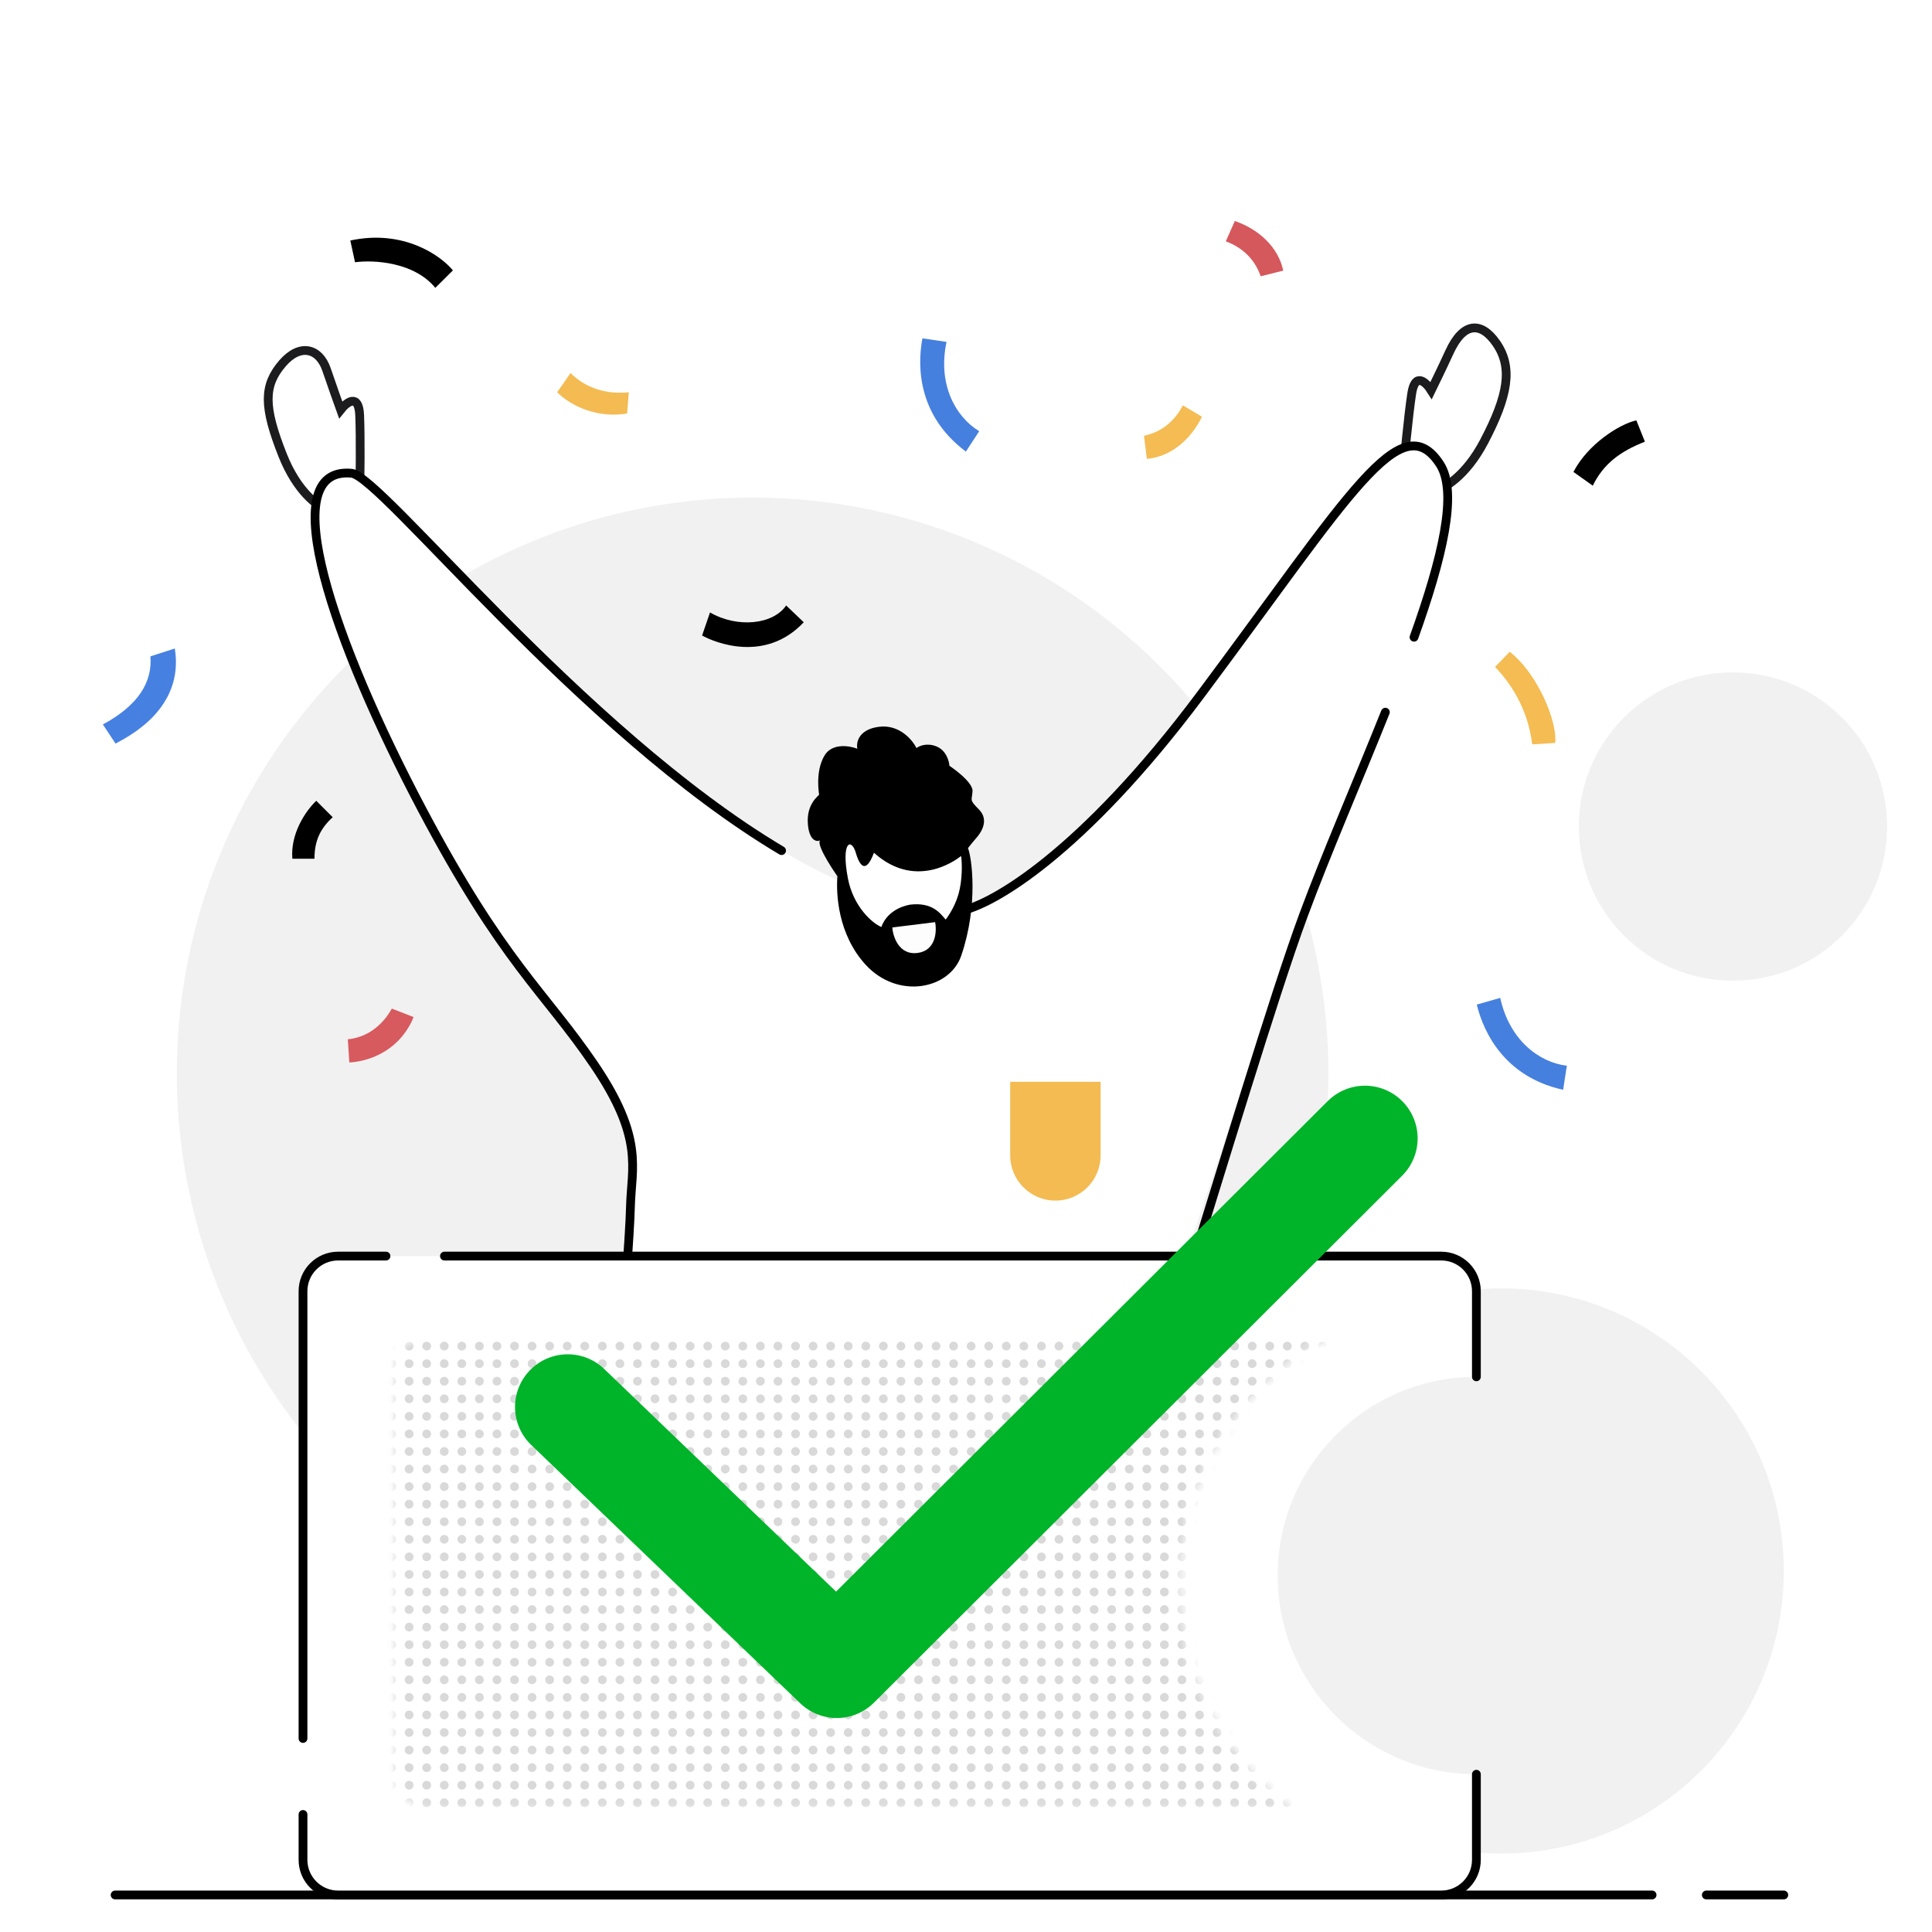 <svg width="220" height="220" viewBox="0 0 220 220" fill="none" xmlns="http://www.w3.org/2000/svg">
<rect width="220" height="220" fill="white"/>
<circle cx="197.334" cy="94.119" r="17.555" fill="#F1F1F1"/>
<circle cx="85.7" cy="122.226" r="65.569" fill="#F1F1F1"/>
<path d="M168.992 50.291C166.919 54.233 164.425 55.633 163.354 55.937L159.723 54.417C159.908 52.26 160.373 47.321 160.754 44.818C161.136 42.315 162.391 43.534 162.97 44.457C163.303 43.774 164.198 41.945 165.059 40.07C166.626 36.655 168.658 36.584 170.385 39.078C172.296 41.835 171.743 45.056 168.992 50.291Z" fill="white" stroke="#1C1C1E"/>
<path d="M32.179 51.82C33.819 55.961 36.149 57.62 37.181 58.036L40.954 56.913C41.001 54.748 41.066 49.788 40.954 47.259C40.842 44.729 39.464 45.807 38.789 46.663C38.531 45.948 37.848 44.031 37.181 42.077C36.348 39.636 34.163 39.069 32.179 41.363C29.985 43.901 30.003 46.322 32.179 51.82Z" fill="white" stroke="#1C1C1E"/>
<path d="M136.728 79.098C123.18 97.241 112.889 103.066 109.436 103.711C81.803 103.711 44.457 54.297 40.026 53.888C30.974 53.052 38.13 73.379 48.033 92.114C57.315 109.67 61.952 112.845 67.656 121.232C73.359 129.618 71.905 132.973 71.793 137.334C71.704 140.823 71.074 148.491 70.77 151.889H132.172C135.374 141.985 143.106 118.593 148.414 104.253C155.049 86.327 168.419 59.687 163.963 52.853C159.506 46.02 153.663 56.418 136.728 79.098Z" fill="white"/>
<path d="M109.436 103.711C112.889 103.066 123.18 97.241 136.728 79.098C153.663 56.418 159.506 46.02 163.963 52.853C166.05 56.054 164.226 63.601 161.016 72.562M70.77 151.889C71.074 148.491 71.704 140.823 71.793 137.334C71.905 132.973 73.359 129.618 67.656 121.232C61.952 112.845 57.315 109.67 48.033 92.114C38.13 73.379 30.974 53.052 40.026 53.888C43.42 54.201 66.134 83.277 88.999 96.861M157.753 81.096C154.583 89.016 150.991 97.291 148.414 104.253C145.099 113.208 138.697 134.551 135.099 146.008" stroke="black" stroke-linecap="round" stroke-linejoin="round"/>
<path d="M111.236 95.346C110.868 95.767 110.5 96.224 110.226 96.575C110.635 97.551 111.451 102.993 109.459 108.821C108.142 112.672 102.232 113.843 98.572 109.857C95.389 106.39 95.199 101.733 95.356 99.781C95.356 99.781 92.929 96.345 93.371 95.703C92.979 95.873 92.155 95.742 91.996 93.86C91.798 91.507 93.257 90.6 93.269 90.493C93.281 90.386 92.794 87.938 93.864 86.072C94.719 84.579 96.73 84.909 97.628 85.26C97.478 84.553 97.758 83.064 100.082 82.762C102.406 82.46 103.902 84.251 104.359 85.185C104.669 84.936 105.561 84.551 106.653 85.003C107.745 85.454 108.078 86.653 108.108 87.197C108.108 87.197 110.815 88.988 110.745 90.103C110.675 91.217 110.327 91.008 111.488 92.192C112.648 93.376 111.742 94.768 111.236 95.346Z" fill="black"/>
<path d="M106.483 105.007L101.613 105.61C101.678 106.709 102.406 108.774 104.457 108.519C106.584 108.255 106.691 106.048 106.483 105.007Z" fill="#FDFDFD"/>
<path d="M109.435 97.474C109.435 97.474 104.555 101.638 99.517 97.103C98.668 99.384 97.962 98.846 97.451 97.103C96.954 95.406 95.751 95.778 96.547 99.994C97.156 103.222 99.305 105.121 100.366 105.562C100.366 105.562 100.896 103.547 103.601 103.017C106.173 102.699 107.071 104.011 107.685 104.714C107.685 104.714 108.661 103.499 109.143 101.823C109.602 100.229 109.573 98.19 109.435 97.474Z" fill="white"/>
<path d="M115.033 123.19H125.328V131.567C125.328 134.41 123.024 136.714 120.181 136.714C117.338 136.714 115.033 134.41 115.033 131.567V123.19Z" fill="#F4BB52"/>
<circle cx="170.943" cy="178.889" r="32.18" fill="#F1F1F1"/>
<path d="M13.109 215.783H188.126" stroke="black" stroke-linecap="round"/>
<path d="M194.302 215.783H203.123" stroke="black" stroke-linecap="round"/>
<path fill-rule="evenodd" clip-rule="evenodd" d="M38.503 143.032C36.294 143.032 34.503 144.823 34.503 147.032V211.783C34.503 213.992 36.294 215.783 38.503 215.783H164.119C166.329 215.783 168.119 213.992 168.119 211.783V202.035C155.623 202.035 145.492 191.904 145.492 179.408C145.492 166.911 155.623 156.781 168.119 156.781V147.032C168.119 144.823 166.329 143.032 164.119 143.032H38.503Z" fill="white"/>
<path d="M167.619 156.781C167.619 157.057 167.843 157.281 168.119 157.281C168.396 157.281 168.619 157.057 168.619 156.781H167.619ZM168.619 202.035C168.619 201.759 168.396 201.535 168.119 201.535C167.843 201.535 167.619 201.759 167.619 202.035H168.619ZM50.61 142.532C50.334 142.532 50.11 142.756 50.11 143.032C50.11 143.308 50.334 143.532 50.61 143.532V142.532ZM43.955 143.532C44.232 143.532 44.455 143.308 44.455 143.032C44.455 142.756 44.232 142.532 43.955 142.532V143.532ZM34.003 197.964C34.003 198.24 34.227 198.464 34.503 198.464C34.779 198.464 35.003 198.24 35.003 197.964H34.003ZM34.503 211.783H35.003H34.503ZM35.003 206.615C35.003 206.339 34.779 206.115 34.503 206.115C34.227 206.115 34.003 206.339 34.003 206.615L35.003 206.615ZM167.619 147.032V156.781H168.619V147.032H167.619ZM167.619 202.035V211.783H168.619V202.035H167.619ZM164.119 215.283H38.503V216.283H164.119V215.283ZM50.61 143.532H164.119V142.532H50.61V143.532ZM38.503 143.532H43.955V142.532H38.503V143.532ZM35.003 197.964V147.032H34.003V197.964H35.003ZM35.003 211.783L35.003 206.615L34.003 206.615L34.003 211.783H35.003ZM38.503 215.283C36.57 215.283 35.003 213.716 35.003 211.783H34.003C34.003 214.269 36.018 216.283 38.503 216.283V215.283ZM167.619 211.783C167.619 213.716 166.052 215.283 164.119 215.283V216.283C166.605 216.283 168.619 214.268 168.619 211.783H167.619ZM168.619 147.032C168.619 144.547 166.605 142.532 164.119 142.532V143.532C166.052 143.532 167.619 145.099 167.619 147.032H168.619ZM38.503 142.532C36.018 142.532 34.003 144.547 34.003 147.032H35.003C35.003 145.099 36.57 143.532 38.503 143.532V142.532Z" fill="black"/>
<mask id="mask0_725_18761" style="mask-type:alpha" maskUnits="userSpaceOnUse" x="44" y="151" width="109" height="55">
<path fill-rule="evenodd" clip-rule="evenodd" d="M147.138 205.889C139.407 200.076 134.406 190.826 134.406 180.408C134.406 167.922 141.59 157.113 152.049 151.889H48.933C46.724 151.889 44.933 153.68 44.933 155.889V201.889C44.933 204.098 46.724 205.889 48.933 205.889H147.138Z" fill="#EC8B8B"/>
</mask>
<g mask="url(#mask0_725_18761)">
<circle cx="44.588" cy="153.283" r="0.5" fill="#D9D9D9"/>
<circle cx="44.588" cy="155.283" r="0.5" fill="#D9D9D9"/>
<circle cx="44.588" cy="157.283" r="0.5" fill="#D9D9D9"/>
<circle cx="44.588" cy="159.283" r="0.5" fill="#D9D9D9"/>
<circle cx="44.588" cy="161.283" r="0.5" fill="#D9D9D9"/>
<circle cx="44.588" cy="163.283" r="0.5" fill="#D9D9D9"/>
<circle cx="44.588" cy="165.283" r="0.5" fill="#D9D9D9"/>
<circle cx="44.588" cy="167.283" r="0.5" fill="#D9D9D9"/>
<circle cx="44.588" cy="169.283" r="0.5" fill="#D9D9D9"/>
<circle cx="44.588" cy="171.283" r="0.5" fill="#D9D9D9"/>
<circle cx="44.588" cy="173.283" r="0.5" fill="#D9D9D9"/>
<circle cx="44.588" cy="175.283" r="0.5" fill="#D9D9D9"/>
<circle cx="44.588" cy="177.283" r="0.5" fill="#D9D9D9"/>
<circle cx="44.588" cy="179.283" r="0.5" fill="#D9D9D9"/>
<circle cx="44.588" cy="181.283" r="0.5" fill="#D9D9D9"/>
<circle cx="44.588" cy="183.283" r="0.5" fill="#D9D9D9"/>
<circle cx="44.588" cy="185.283" r="0.5" fill="#D9D9D9"/>
<circle cx="44.588" cy="187.283" r="0.5" fill="#D9D9D9"/>
<circle cx="44.588" cy="189.283" r="0.5" fill="#D9D9D9"/>
<circle cx="44.588" cy="191.283" r="0.5" fill="#D9D9D9"/>
<circle cx="44.588" cy="193.283" r="0.5" fill="#D9D9D9"/>
<circle cx="44.588" cy="195.283" r="0.5" fill="#D9D9D9"/>
<circle cx="44.588" cy="197.283" r="0.5" fill="#D9D9D9"/>
<circle cx="44.588" cy="199.283" r="0.5" fill="#D9D9D9"/>
<circle cx="44.588" cy="201.283" r="0.5" fill="#D9D9D9"/>
<circle cx="44.588" cy="203.283" r="0.5" fill="#D9D9D9"/>
<circle cx="44.588" cy="205.283" r="0.5" fill="#D9D9D9"/>
<circle cx="46.588" cy="153.283" r="0.5" fill="#D9D9D9"/>
<circle cx="46.588" cy="155.283" r="0.5" fill="#D9D9D9"/>
<circle cx="46.588" cy="157.283" r="0.5" fill="#D9D9D9"/>
<circle cx="46.588" cy="159.283" r="0.5" fill="#D9D9D9"/>
<circle cx="46.588" cy="161.283" r="0.5" fill="#D9D9D9"/>
<circle cx="46.588" cy="163.283" r="0.5" fill="#D9D9D9"/>
<circle cx="46.588" cy="165.283" r="0.5" fill="#D9D9D9"/>
<circle cx="46.588" cy="167.283" r="0.5" fill="#D9D9D9"/>
<circle cx="46.588" cy="169.283" r="0.5" fill="#D9D9D9"/>
<circle cx="46.588" cy="171.283" r="0.5" fill="#D9D9D9"/>
<circle cx="46.588" cy="173.283" r="0.5" fill="#D9D9D9"/>
<circle cx="46.588" cy="175.283" r="0.5" fill="#D9D9D9"/>
<circle cx="46.588" cy="177.283" r="0.5" fill="#D9D9D9"/>
<circle cx="46.588" cy="179.283" r="0.5" fill="#D9D9D9"/>
<circle cx="46.588" cy="181.283" r="0.5" fill="#D9D9D9"/>
<circle cx="46.588" cy="183.283" r="0.5" fill="#D9D9D9"/>
<circle cx="46.588" cy="185.283" r="0.5" fill="#D9D9D9"/>
<circle cx="46.588" cy="187.283" r="0.5" fill="#D9D9D9"/>
<circle cx="46.588" cy="189.283" r="0.5" fill="#D9D9D9"/>
<circle cx="46.588" cy="191.283" r="0.5" fill="#D9D9D9"/>
<circle cx="46.588" cy="193.283" r="0.5" fill="#D9D9D9"/>
<circle cx="46.588" cy="195.283" r="0.5" fill="#D9D9D9"/>
<circle cx="46.588" cy="197.283" r="0.5" fill="#D9D9D9"/>
<circle cx="46.588" cy="199.283" r="0.5" fill="#D9D9D9"/>
<circle cx="46.588" cy="201.283" r="0.5" fill="#D9D9D9"/>
<circle cx="46.588" cy="203.283" r="0.5" fill="#D9D9D9"/>
<circle cx="46.588" cy="205.283" r="0.5" fill="#D9D9D9"/>
<circle cx="48.588" cy="153.283" r="0.5" fill="#D9D9D9"/>
<circle cx="48.588" cy="155.283" r="0.5" fill="#D9D9D9"/>
<circle cx="48.588" cy="157.283" r="0.5" fill="#D9D9D9"/>
<circle cx="48.588" cy="159.283" r="0.5" fill="#D9D9D9"/>
<circle cx="48.588" cy="161.283" r="0.5" fill="#D9D9D9"/>
<circle cx="48.588" cy="163.283" r="0.5" fill="#D9D9D9"/>
<circle cx="48.588" cy="165.283" r="0.5" fill="#D9D9D9"/>
<circle cx="48.588" cy="167.283" r="0.5" fill="#D9D9D9"/>
<circle cx="48.588" cy="169.283" r="0.5" fill="#D9D9D9"/>
<circle cx="48.588" cy="171.283" r="0.5" fill="#D9D9D9"/>
<circle cx="48.588" cy="173.283" r="0.5" fill="#D9D9D9"/>
<circle cx="48.588" cy="175.283" r="0.5" fill="#D9D9D9"/>
<circle cx="48.588" cy="177.283" r="0.5" fill="#D9D9D9"/>
<circle cx="48.588" cy="179.283" r="0.5" fill="#D9D9D9"/>
<circle cx="48.588" cy="181.283" r="0.5" fill="#D9D9D9"/>
<circle cx="48.588" cy="183.283" r="0.5" fill="#D9D9D9"/>
<circle cx="48.588" cy="185.283" r="0.5" fill="#D9D9D9"/>
<circle cx="48.588" cy="187.283" r="0.5" fill="#D9D9D9"/>
<circle cx="48.588" cy="189.283" r="0.5" fill="#D9D9D9"/>
<circle cx="48.588" cy="191.283" r="0.5" fill="#D9D9D9"/>
<circle cx="48.588" cy="193.283" r="0.5" fill="#D9D9D9"/>
<circle cx="48.588" cy="195.283" r="0.5" fill="#D9D9D9"/>
<circle cx="48.588" cy="197.283" r="0.5" fill="#D9D9D9"/>
<circle cx="48.588" cy="199.283" r="0.5" fill="#D9D9D9"/>
<circle cx="48.588" cy="201.283" r="0.5" fill="#D9D9D9"/>
<circle cx="48.588" cy="203.283" r="0.5" fill="#D9D9D9"/>
<circle cx="48.588" cy="205.283" r="0.5" fill="#D9D9D9"/>
<circle cx="50.588" cy="153.283" r="0.5" fill="#D9D9D9"/>
<circle cx="50.588" cy="155.283" r="0.5" fill="#D9D9D9"/>
<circle cx="50.588" cy="157.283" r="0.5" fill="#D9D9D9"/>
<circle cx="50.588" cy="159.283" r="0.5" fill="#D9D9D9"/>
<circle cx="50.588" cy="161.283" r="0.5" fill="#D9D9D9"/>
<circle cx="50.588" cy="163.283" r="0.5" fill="#D9D9D9"/>
<circle cx="50.588" cy="165.283" r="0.5" fill="#D9D9D9"/>
<circle cx="50.588" cy="167.283" r="0.5" fill="#D9D9D9"/>
<circle cx="50.588" cy="169.283" r="0.5" fill="#D9D9D9"/>
<circle cx="50.588" cy="171.283" r="0.5" fill="#D9D9D9"/>
<circle cx="50.588" cy="173.283" r="0.5" fill="#D9D9D9"/>
<circle cx="50.588" cy="175.283" r="0.5" fill="#D9D9D9"/>
<circle cx="50.588" cy="177.283" r="0.5" fill="#D9D9D9"/>
<circle cx="50.588" cy="179.283" r="0.5" fill="#D9D9D9"/>
<circle cx="50.588" cy="181.283" r="0.5" fill="#D9D9D9"/>
<circle cx="50.588" cy="183.283" r="0.5" fill="#D9D9D9"/>
<circle cx="50.588" cy="185.283" r="0.5" fill="#D9D9D9"/>
<circle cx="50.588" cy="187.283" r="0.5" fill="#D9D9D9"/>
<circle cx="50.588" cy="189.283" r="0.5" fill="#D9D9D9"/>
<circle cx="50.588" cy="191.283" r="0.5" fill="#D9D9D9"/>
<circle cx="50.588" cy="193.283" r="0.5" fill="#D9D9D9"/>
<circle cx="50.588" cy="195.283" r="0.5" fill="#D9D9D9"/>
<circle cx="50.588" cy="197.283" r="0.5" fill="#D9D9D9"/>
<circle cx="50.588" cy="199.283" r="0.5" fill="#D9D9D9"/>
<circle cx="50.588" cy="201.283" r="0.5" fill="#D9D9D9"/>
<circle cx="50.588" cy="203.283" r="0.5" fill="#D9D9D9"/>
<circle cx="50.588" cy="205.283" r="0.5" fill="#D9D9D9"/>
<circle cx="52.588" cy="153.283" r="0.5" fill="#D9D9D9"/>
<circle cx="52.588" cy="155.283" r="0.5" fill="#D9D9D9"/>
<circle cx="52.588" cy="157.283" r="0.5" fill="#D9D9D9"/>
<circle cx="52.588" cy="159.283" r="0.5" fill="#D9D9D9"/>
<circle cx="52.588" cy="161.283" r="0.5" fill="#D9D9D9"/>
<circle cx="52.588" cy="163.283" r="0.5" fill="#D9D9D9"/>
<circle cx="52.588" cy="165.283" r="0.5" fill="#D9D9D9"/>
<circle cx="52.588" cy="167.283" r="0.5" fill="#D9D9D9"/>
<circle cx="52.588" cy="169.283" r="0.5" fill="#D9D9D9"/>
<circle cx="52.588" cy="171.283" r="0.5" fill="#D9D9D9"/>
<circle cx="52.588" cy="173.283" r="0.5" fill="#D9D9D9"/>
<circle cx="52.588" cy="175.283" r="0.5" fill="#D9D9D9"/>
<circle cx="52.588" cy="177.283" r="0.5" fill="#D9D9D9"/>
<circle cx="52.588" cy="179.283" r="0.5" fill="#D9D9D9"/>
<circle cx="52.588" cy="181.283" r="0.5" fill="#D9D9D9"/>
<circle cx="52.588" cy="183.283" r="0.5" fill="#D9D9D9"/>
<circle cx="52.588" cy="185.283" r="0.5" fill="#D9D9D9"/>
<circle cx="52.588" cy="187.283" r="0.5" fill="#D9D9D9"/>
<circle cx="52.588" cy="189.283" r="0.5" fill="#D9D9D9"/>
<circle cx="52.588" cy="191.283" r="0.5" fill="#D9D9D9"/>
<circle cx="52.588" cy="193.283" r="0.5" fill="#D9D9D9"/>
<circle cx="52.588" cy="195.283" r="0.5" fill="#D9D9D9"/>
<circle cx="52.588" cy="197.283" r="0.5" fill="#D9D9D9"/>
<circle cx="52.588" cy="199.283" r="0.5" fill="#D9D9D9"/>
<circle cx="52.588" cy="201.283" r="0.5" fill="#D9D9D9"/>
<circle cx="52.588" cy="203.283" r="0.5" fill="#D9D9D9"/>
<circle cx="52.588" cy="205.283" r="0.5" fill="#D9D9D9"/>
<circle cx="54.588" cy="153.283" r="0.5" fill="#D9D9D9"/>
<circle cx="54.588" cy="155.283" r="0.5" fill="#D9D9D9"/>
<circle cx="54.588" cy="157.283" r="0.5" fill="#D9D9D9"/>
<circle cx="54.588" cy="159.283" r="0.5" fill="#D9D9D9"/>
<circle cx="54.588" cy="161.283" r="0.5" fill="#D9D9D9"/>
<circle cx="54.588" cy="163.283" r="0.5" fill="#D9D9D9"/>
<circle cx="54.588" cy="165.283" r="0.5" fill="#D9D9D9"/>
<circle cx="54.588" cy="167.283" r="0.5" fill="#D9D9D9"/>
<circle cx="54.588" cy="169.283" r="0.5" fill="#D9D9D9"/>
<circle cx="54.588" cy="171.283" r="0.5" fill="#D9D9D9"/>
<circle cx="54.588" cy="173.283" r="0.5" fill="#D9D9D9"/>
<circle cx="54.588" cy="175.283" r="0.5" fill="#D9D9D9"/>
<circle cx="54.588" cy="177.283" r="0.5" fill="#D9D9D9"/>
<circle cx="54.588" cy="179.283" r="0.5" fill="#D9D9D9"/>
<circle cx="54.588" cy="181.283" r="0.5" fill="#D9D9D9"/>
<circle cx="54.588" cy="183.283" r="0.5" fill="#D9D9D9"/>
<circle cx="54.588" cy="185.283" r="0.5" fill="#D9D9D9"/>
<circle cx="54.588" cy="187.283" r="0.5" fill="#D9D9D9"/>
<circle cx="54.588" cy="189.283" r="0.5" fill="#D9D9D9"/>
<circle cx="54.588" cy="191.283" r="0.5" fill="#D9D9D9"/>
<circle cx="54.588" cy="193.283" r="0.5" fill="#D9D9D9"/>
<circle cx="54.588" cy="195.283" r="0.5" fill="#D9D9D9"/>
<circle cx="54.588" cy="197.283" r="0.5" fill="#D9D9D9"/>
<circle cx="54.588" cy="199.283" r="0.5" fill="#D9D9D9"/>
<circle cx="54.588" cy="201.283" r="0.5" fill="#D9D9D9"/>
<circle cx="54.588" cy="203.283" r="0.5" fill="#D9D9D9"/>
<circle cx="54.588" cy="205.283" r="0.5" fill="#D9D9D9"/>
<circle cx="56.588" cy="153.283" r="0.5" fill="#D9D9D9"/>
<circle cx="56.588" cy="155.283" r="0.5" fill="#D9D9D9"/>
<circle cx="56.588" cy="157.283" r="0.5" fill="#D9D9D9"/>
<circle cx="56.588" cy="159.283" r="0.5" fill="#D9D9D9"/>
<circle cx="56.588" cy="161.283" r="0.5" fill="#D9D9D9"/>
<circle cx="56.588" cy="163.283" r="0.5" fill="#D9D9D9"/>
<circle cx="56.588" cy="165.283" r="0.5" fill="#D9D9D9"/>
<circle cx="56.588" cy="167.283" r="0.5" fill="#D9D9D9"/>
<circle cx="56.588" cy="169.283" r="0.5" fill="#D9D9D9"/>
<circle cx="56.588" cy="171.283" r="0.5" fill="#D9D9D9"/>
<circle cx="56.588" cy="173.283" r="0.5" fill="#D9D9D9"/>
<circle cx="56.588" cy="175.283" r="0.5" fill="#D9D9D9"/>
<circle cx="56.588" cy="177.283" r="0.5" fill="#D9D9D9"/>
<circle cx="56.588" cy="179.283" r="0.5" fill="#D9D9D9"/>
<circle cx="56.588" cy="181.283" r="0.5" fill="#D9D9D9"/>
<circle cx="56.588" cy="183.283" r="0.5" fill="#D9D9D9"/>
<circle cx="56.588" cy="185.283" r="0.5" fill="#D9D9D9"/>
<circle cx="56.588" cy="187.283" r="0.5" fill="#D9D9D9"/>
<circle cx="56.588" cy="189.283" r="0.5" fill="#D9D9D9"/>
<circle cx="56.588" cy="191.283" r="0.5" fill="#D9D9D9"/>
<circle cx="56.588" cy="193.283" r="0.5" fill="#D9D9D9"/>
<circle cx="56.588" cy="195.283" r="0.5" fill="#D9D9D9"/>
<circle cx="56.588" cy="197.283" r="0.5" fill="#D9D9D9"/>
<circle cx="56.588" cy="199.283" r="0.5" fill="#D9D9D9"/>
<circle cx="56.588" cy="201.283" r="0.5" fill="#D9D9D9"/>
<circle cx="56.588" cy="203.283" r="0.5" fill="#D9D9D9"/>
<circle cx="56.588" cy="205.283" r="0.5" fill="#D9D9D9"/>
<circle cx="58.588" cy="153.283" r="0.5" fill="#D9D9D9"/>
<circle cx="58.588" cy="155.283" r="0.5" fill="#D9D9D9"/>
<circle cx="58.588" cy="157.283" r="0.5" fill="#D9D9D9"/>
<circle cx="58.588" cy="159.283" r="0.5" fill="#D9D9D9"/>
<circle cx="58.588" cy="161.283" r="0.5" fill="#D9D9D9"/>
<circle cx="58.588" cy="163.283" r="0.5" fill="#D9D9D9"/>
<circle cx="58.588" cy="165.283" r="0.5" fill="#D9D9D9"/>
<circle cx="58.588" cy="167.283" r="0.5" fill="#D9D9D9"/>
<circle cx="58.588" cy="169.283" r="0.5" fill="#D9D9D9"/>
<circle cx="58.588" cy="171.283" r="0.5" fill="#D9D9D9"/>
<circle cx="58.588" cy="173.283" r="0.5" fill="#D9D9D9"/>
<circle cx="58.588" cy="175.283" r="0.5" fill="#D9D9D9"/>
<circle cx="58.588" cy="177.283" r="0.5" fill="#D9D9D9"/>
<circle cx="58.588" cy="179.283" r="0.5" fill="#D9D9D9"/>
<circle cx="58.588" cy="181.283" r="0.5" fill="#D9D9D9"/>
<circle cx="58.588" cy="183.283" r="0.5" fill="#D9D9D9"/>
<circle cx="58.588" cy="185.283" r="0.5" fill="#D9D9D9"/>
<circle cx="58.588" cy="187.283" r="0.5" fill="#D9D9D9"/>
<circle cx="58.588" cy="189.283" r="0.5" fill="#D9D9D9"/>
<circle cx="58.588" cy="191.283" r="0.5" fill="#D9D9D9"/>
<circle cx="58.588" cy="193.283" r="0.5" fill="#D9D9D9"/>
<circle cx="58.588" cy="195.283" r="0.5" fill="#D9D9D9"/>
<circle cx="58.588" cy="197.283" r="0.5" fill="#D9D9D9"/>
<circle cx="58.588" cy="199.283" r="0.5" fill="#D9D9D9"/>
<circle cx="58.588" cy="201.283" r="0.5" fill="#D9D9D9"/>
<circle cx="58.588" cy="203.283" r="0.5" fill="#D9D9D9"/>
<circle cx="58.588" cy="205.283" r="0.5" fill="#D9D9D9"/>
<circle cx="60.588" cy="153.283" r="0.5" fill="#D9D9D9"/>
<circle cx="60.588" cy="155.283" r="0.5" fill="#D9D9D9"/>
<circle cx="60.588" cy="157.283" r="0.5" fill="#D9D9D9"/>
<circle cx="60.588" cy="159.283" r="0.5" fill="#D9D9D9"/>
<circle cx="60.588" cy="161.283" r="0.5" fill="#D9D9D9"/>
<circle cx="60.588" cy="163.283" r="0.5" fill="#D9D9D9"/>
<circle cx="60.588" cy="165.283" r="0.5" fill="#D9D9D9"/>
<circle cx="60.588" cy="167.283" r="0.5" fill="#D9D9D9"/>
<circle cx="60.588" cy="169.283" r="0.5" fill="#D9D9D9"/>
<circle cx="60.588" cy="171.283" r="0.5" fill="#D9D9D9"/>
<circle cx="60.588" cy="173.283" r="0.5" fill="#D9D9D9"/>
<circle cx="60.588" cy="175.283" r="0.5" fill="#D9D9D9"/>
<circle cx="60.588" cy="177.283" r="0.5" fill="#D9D9D9"/>
<circle cx="60.588" cy="179.283" r="0.5" fill="#D9D9D9"/>
<circle cx="60.588" cy="181.283" r="0.5" fill="#D9D9D9"/>
<circle cx="60.588" cy="183.283" r="0.5" fill="#D9D9D9"/>
<circle cx="60.588" cy="185.283" r="0.5" fill="#D9D9D9"/>
<circle cx="60.588" cy="187.283" r="0.5" fill="#D9D9D9"/>
<circle cx="60.588" cy="189.283" r="0.5" fill="#D9D9D9"/>
<circle cx="60.588" cy="191.283" r="0.5" fill="#D9D9D9"/>
<circle cx="60.588" cy="193.283" r="0.5" fill="#D9D9D9"/>
<circle cx="60.588" cy="195.283" r="0.5" fill="#D9D9D9"/>
<circle cx="60.588" cy="197.283" r="0.5" fill="#D9D9D9"/>
<circle cx="60.588" cy="199.283" r="0.5" fill="#D9D9D9"/>
<circle cx="60.588" cy="201.283" r="0.5" fill="#D9D9D9"/>
<circle cx="60.588" cy="203.283" r="0.5" fill="#D9D9D9"/>
<circle cx="60.588" cy="205.283" r="0.5" fill="#D9D9D9"/>
<circle cx="62.588" cy="153.283" r="0.5" fill="#D9D9D9"/>
<circle cx="62.588" cy="155.283" r="0.5" fill="#D9D9D9"/>
<circle cx="62.588" cy="157.283" r="0.5" fill="#D9D9D9"/>
<circle cx="62.588" cy="159.283" r="0.5" fill="#D9D9D9"/>
<circle cx="62.588" cy="161.283" r="0.5" fill="#D9D9D9"/>
<circle cx="62.588" cy="163.283" r="0.5" fill="#D9D9D9"/>
<circle cx="62.588" cy="165.283" r="0.5" fill="#D9D9D9"/>
<circle cx="62.588" cy="167.283" r="0.5" fill="#D9D9D9"/>
<circle cx="62.588" cy="169.283" r="0.5" fill="#D9D9D9"/>
<circle cx="62.588" cy="171.283" r="0.5" fill="#D9D9D9"/>
<circle cx="62.588" cy="173.283" r="0.5" fill="#D9D9D9"/>
<circle cx="62.588" cy="175.283" r="0.5" fill="#D9D9D9"/>
<circle cx="62.588" cy="177.283" r="0.5" fill="#D9D9D9"/>
<circle cx="62.588" cy="179.283" r="0.5" fill="#D9D9D9"/>
<circle cx="62.588" cy="181.283" r="0.5" fill="#D9D9D9"/>
<circle cx="62.588" cy="183.283" r="0.5" fill="#D9D9D9"/>
<circle cx="62.588" cy="185.283" r="0.5" fill="#D9D9D9"/>
<circle cx="62.588" cy="187.283" r="0.5" fill="#D9D9D9"/>
<circle cx="62.588" cy="189.283" r="0.5" fill="#D9D9D9"/>
<circle cx="62.588" cy="191.283" r="0.5" fill="#D9D9D9"/>
<circle cx="62.588" cy="193.283" r="0.5" fill="#D9D9D9"/>
<circle cx="62.588" cy="195.283" r="0.5" fill="#D9D9D9"/>
<circle cx="62.588" cy="197.283" r="0.5" fill="#D9D9D9"/>
<circle cx="62.588" cy="199.283" r="0.5" fill="#D9D9D9"/>
<circle cx="62.588" cy="201.283" r="0.5" fill="#D9D9D9"/>
<circle cx="62.588" cy="203.283" r="0.5" fill="#D9D9D9"/>
<circle cx="62.588" cy="205.283" r="0.5" fill="#D9D9D9"/>
<circle cx="64.588" cy="153.283" r="0.5" fill="#D9D9D9"/>
<circle cx="64.588" cy="155.283" r="0.5" fill="#D9D9D9"/>
<circle cx="64.588" cy="157.283" r="0.5" fill="#D9D9D9"/>
<circle cx="64.588" cy="159.283" r="0.5" fill="#D9D9D9"/>
<circle cx="64.588" cy="161.283" r="0.5" fill="#D9D9D9"/>
<circle cx="64.588" cy="163.283" r="0.5" fill="#D9D9D9"/>
<circle cx="64.588" cy="165.283" r="0.5" fill="#D9D9D9"/>
<circle cx="64.588" cy="167.283" r="0.5" fill="#D9D9D9"/>
<circle cx="64.588" cy="169.283" r="0.5" fill="#D9D9D9"/>
<circle cx="64.588" cy="171.283" r="0.5" fill="#D9D9D9"/>
<circle cx="64.588" cy="173.283" r="0.5" fill="#D9D9D9"/>
<circle cx="64.588" cy="175.283" r="0.5" fill="#D9D9D9"/>
<circle cx="64.588" cy="177.283" r="0.5" fill="#D9D9D9"/>
<circle cx="64.588" cy="179.283" r="0.5" fill="#D9D9D9"/>
<circle cx="64.588" cy="181.283" r="0.5" fill="#D9D9D9"/>
<circle cx="64.588" cy="183.283" r="0.5" fill="#D9D9D9"/>
<circle cx="64.588" cy="185.283" r="0.5" fill="#D9D9D9"/>
<circle cx="64.588" cy="187.283" r="0.5" fill="#D9D9D9"/>
<circle cx="64.588" cy="189.283" r="0.5" fill="#D9D9D9"/>
<circle cx="64.588" cy="191.283" r="0.5" fill="#D9D9D9"/>
<circle cx="64.588" cy="193.283" r="0.5" fill="#D9D9D9"/>
<circle cx="64.588" cy="195.283" r="0.5" fill="#D9D9D9"/>
<circle cx="64.588" cy="197.283" r="0.5" fill="#D9D9D9"/>
<circle cx="64.588" cy="199.283" r="0.5" fill="#D9D9D9"/>
<circle cx="64.588" cy="201.283" r="0.5" fill="#D9D9D9"/>
<circle cx="64.588" cy="203.283" r="0.5" fill="#D9D9D9"/>
<circle cx="64.588" cy="205.283" r="0.5" fill="#D9D9D9"/>
<circle cx="66.588" cy="153.283" r="0.5" fill="#D9D9D9"/>
<circle cx="66.588" cy="155.283" r="0.5" fill="#D9D9D9"/>
<circle cx="66.588" cy="157.283" r="0.5" fill="#D9D9D9"/>
<circle cx="66.588" cy="159.283" r="0.5" fill="#D9D9D9"/>
<circle cx="66.588" cy="161.283" r="0.5" fill="#D9D9D9"/>
<circle cx="66.588" cy="163.283" r="0.5" fill="#D9D9D9"/>
<circle cx="66.588" cy="165.283" r="0.5" fill="#D9D9D9"/>
<circle cx="66.588" cy="167.283" r="0.5" fill="#D9D9D9"/>
<circle cx="66.588" cy="169.283" r="0.5" fill="#D9D9D9"/>
<circle cx="66.588" cy="171.283" r="0.5" fill="#D9D9D9"/>
<circle cx="66.588" cy="173.283" r="0.5" fill="#D9D9D9"/>
<circle cx="66.588" cy="175.283" r="0.5" fill="#D9D9D9"/>
<circle cx="66.588" cy="177.283" r="0.5" fill="#D9D9D9"/>
<circle cx="66.588" cy="179.283" r="0.5" fill="#D9D9D9"/>
<circle cx="66.588" cy="181.283" r="0.5" fill="#D9D9D9"/>
<circle cx="66.588" cy="183.283" r="0.5" fill="#D9D9D9"/>
<circle cx="66.588" cy="185.283" r="0.5" fill="#D9D9D9"/>
<circle cx="66.588" cy="187.283" r="0.5" fill="#D9D9D9"/>
<circle cx="66.588" cy="189.283" r="0.5" fill="#D9D9D9"/>
<circle cx="66.588" cy="191.283" r="0.5" fill="#D9D9D9"/>
<circle cx="66.588" cy="193.283" r="0.5" fill="#D9D9D9"/>
<circle cx="66.588" cy="195.283" r="0.5" fill="#D9D9D9"/>
<circle cx="66.588" cy="197.283" r="0.5" fill="#D9D9D9"/>
<circle cx="66.588" cy="199.283" r="0.5" fill="#D9D9D9"/>
<circle cx="66.588" cy="201.283" r="0.5" fill="#D9D9D9"/>
<circle cx="66.588" cy="203.283" r="0.5" fill="#D9D9D9"/>
<circle cx="66.588" cy="205.283" r="0.5" fill="#D9D9D9"/>
<circle cx="68.588" cy="153.283" r="0.5" fill="#D9D9D9"/>
<circle cx="68.588" cy="155.283" r="0.5" fill="#D9D9D9"/>
<circle cx="68.588" cy="157.283" r="0.5" fill="#D9D9D9"/>
<circle cx="68.588" cy="159.283" r="0.5" fill="#D9D9D9"/>
<circle cx="68.588" cy="161.283" r="0.5" fill="#D9D9D9"/>
<circle cx="68.588" cy="163.283" r="0.5" fill="#D9D9D9"/>
<circle cx="68.588" cy="165.283" r="0.5" fill="#D9D9D9"/>
<circle cx="68.588" cy="167.283" r="0.5" fill="#D9D9D9"/>
<circle cx="68.588" cy="169.283" r="0.5" fill="#D9D9D9"/>
<circle cx="68.588" cy="171.283" r="0.5" fill="#D9D9D9"/>
<circle cx="68.588" cy="173.283" r="0.5" fill="#D9D9D9"/>
<circle cx="68.588" cy="175.283" r="0.5" fill="#D9D9D9"/>
<circle cx="68.588" cy="177.283" r="0.5" fill="#D9D9D9"/>
<circle cx="68.588" cy="179.283" r="0.5" fill="#D9D9D9"/>
<circle cx="68.588" cy="181.283" r="0.5" fill="#D9D9D9"/>
<circle cx="68.588" cy="183.283" r="0.5" fill="#D9D9D9"/>
<circle cx="68.588" cy="185.283" r="0.5" fill="#D9D9D9"/>
<circle cx="68.588" cy="187.283" r="0.5" fill="#D9D9D9"/>
<circle cx="68.588" cy="189.283" r="0.5" fill="#D9D9D9"/>
<circle cx="68.588" cy="191.283" r="0.5" fill="#D9D9D9"/>
<circle cx="68.588" cy="193.283" r="0.5" fill="#D9D9D9"/>
<circle cx="68.588" cy="195.283" r="0.5" fill="#D9D9D9"/>
<circle cx="68.588" cy="197.283" r="0.5" fill="#D9D9D9"/>
<circle cx="68.588" cy="199.283" r="0.5" fill="#D9D9D9"/>
<circle cx="68.588" cy="201.283" r="0.5" fill="#D9D9D9"/>
<circle cx="68.588" cy="203.283" r="0.5" fill="#D9D9D9"/>
<circle cx="68.588" cy="205.283" r="0.5" fill="#D9D9D9"/>
<circle cx="70.588" cy="153.283" r="0.5" fill="#D9D9D9"/>
<circle cx="70.588" cy="155.283" r="0.5" fill="#D9D9D9"/>
<circle cx="70.588" cy="157.283" r="0.5" fill="#D9D9D9"/>
<circle cx="70.588" cy="159.283" r="0.5" fill="#D9D9D9"/>
<circle cx="70.588" cy="161.283" r="0.5" fill="#D9D9D9"/>
<circle cx="70.588" cy="163.283" r="0.5" fill="#D9D9D9"/>
<circle cx="70.588" cy="165.283" r="0.5" fill="#D9D9D9"/>
<circle cx="70.588" cy="167.283" r="0.5" fill="#D9D9D9"/>
<circle cx="70.588" cy="169.283" r="0.5" fill="#D9D9D9"/>
<circle cx="70.588" cy="171.283" r="0.5" fill="#D9D9D9"/>
<circle cx="70.588" cy="173.283" r="0.5" fill="#D9D9D9"/>
<circle cx="70.588" cy="175.283" r="0.5" fill="#D9D9D9"/>
<circle cx="70.588" cy="177.283" r="0.5" fill="#D9D9D9"/>
<circle cx="70.588" cy="179.283" r="0.5" fill="#D9D9D9"/>
<circle cx="70.588" cy="181.283" r="0.5" fill="#D9D9D9"/>
<circle cx="70.588" cy="183.283" r="0.5" fill="#D9D9D9"/>
<circle cx="70.588" cy="185.283" r="0.5" fill="#D9D9D9"/>
<circle cx="70.588" cy="187.283" r="0.5" fill="#D9D9D9"/>
<circle cx="70.588" cy="189.283" r="0.5" fill="#D9D9D9"/>
<circle cx="70.588" cy="191.283" r="0.5" fill="#D9D9D9"/>
<circle cx="70.588" cy="193.283" r="0.5" fill="#D9D9D9"/>
<circle cx="70.588" cy="195.283" r="0.5" fill="#D9D9D9"/>
<circle cx="70.588" cy="197.283" r="0.5" fill="#D9D9D9"/>
<circle cx="70.588" cy="199.283" r="0.5" fill="#D9D9D9"/>
<circle cx="70.588" cy="201.283" r="0.5" fill="#D9D9D9"/>
<circle cx="70.588" cy="203.283" r="0.5" fill="#D9D9D9"/>
<circle cx="70.588" cy="205.283" r="0.5" fill="#D9D9D9"/>
<circle cx="72.588" cy="153.283" r="0.5" fill="#D9D9D9"/>
<circle cx="72.588" cy="155.283" r="0.5" fill="#D9D9D9"/>
<circle cx="72.588" cy="157.283" r="0.5" fill="#D9D9D9"/>
<circle cx="72.588" cy="159.283" r="0.5" fill="#D9D9D9"/>
<circle cx="72.588" cy="161.283" r="0.5" fill="#D9D9D9"/>
<circle cx="72.588" cy="163.283" r="0.5" fill="#D9D9D9"/>
<circle cx="72.588" cy="165.283" r="0.5" fill="#D9D9D9"/>
<circle cx="72.588" cy="167.283" r="0.5" fill="#D9D9D9"/>
<circle cx="72.588" cy="169.283" r="0.5" fill="#D9D9D9"/>
<circle cx="72.588" cy="171.283" r="0.5" fill="#D9D9D9"/>
<circle cx="72.588" cy="173.283" r="0.5" fill="#D9D9D9"/>
<circle cx="72.588" cy="175.283" r="0.5" fill="#D9D9D9"/>
<circle cx="72.588" cy="177.283" r="0.5" fill="#D9D9D9"/>
<circle cx="72.588" cy="179.283" r="0.5" fill="#D9D9D9"/>
<circle cx="72.588" cy="181.283" r="0.5" fill="#D9D9D9"/>
<circle cx="72.588" cy="183.283" r="0.5" fill="#D9D9D9"/>
<circle cx="72.588" cy="185.283" r="0.5" fill="#D9D9D9"/>
<circle cx="72.588" cy="187.283" r="0.5" fill="#D9D9D9"/>
<circle cx="72.588" cy="189.283" r="0.5" fill="#D9D9D9"/>
<circle cx="72.588" cy="191.283" r="0.5" fill="#D9D9D9"/>
<circle cx="72.588" cy="193.283" r="0.5" fill="#D9D9D9"/>
<circle cx="72.588" cy="195.283" r="0.5" fill="#D9D9D9"/>
<circle cx="72.588" cy="197.283" r="0.5" fill="#D9D9D9"/>
<circle cx="72.588" cy="199.283" r="0.5" fill="#D9D9D9"/>
<circle cx="72.588" cy="201.283" r="0.5" fill="#D9D9D9"/>
<circle cx="72.588" cy="203.283" r="0.5" fill="#D9D9D9"/>
<circle cx="72.588" cy="205.283" r="0.5" fill="#D9D9D9"/>
<circle cx="74.588" cy="153.283" r="0.5" fill="#D9D9D9"/>
<circle cx="74.588" cy="155.283" r="0.5" fill="#D9D9D9"/>
<circle cx="74.588" cy="157.283" r="0.5" fill="#D9D9D9"/>
<circle cx="74.588" cy="159.283" r="0.5" fill="#D9D9D9"/>
<circle cx="74.588" cy="161.283" r="0.5" fill="#D9D9D9"/>
<circle cx="74.588" cy="163.283" r="0.5" fill="#D9D9D9"/>
<circle cx="74.588" cy="165.283" r="0.5" fill="#D9D9D9"/>
<circle cx="74.588" cy="167.283" r="0.5" fill="#D9D9D9"/>
<circle cx="74.588" cy="169.283" r="0.5" fill="#D9D9D9"/>
<circle cx="74.588" cy="171.283" r="0.5" fill="#D9D9D9"/>
<circle cx="74.588" cy="173.283" r="0.5" fill="#D9D9D9"/>
<circle cx="74.588" cy="175.283" r="0.5" fill="#D9D9D9"/>
<circle cx="74.588" cy="177.283" r="0.5" fill="#D9D9D9"/>
<circle cx="74.588" cy="179.283" r="0.5" fill="#D9D9D9"/>
<circle cx="74.588" cy="181.283" r="0.5" fill="#D9D9D9"/>
<circle cx="74.588" cy="183.283" r="0.5" fill="#D9D9D9"/>
<circle cx="74.588" cy="185.283" r="0.5" fill="#D9D9D9"/>
<circle cx="74.588" cy="187.283" r="0.5" fill="#D9D9D9"/>
<circle cx="74.588" cy="189.283" r="0.5" fill="#D9D9D9"/>
<circle cx="74.588" cy="191.283" r="0.5" fill="#D9D9D9"/>
<circle cx="74.588" cy="193.283" r="0.5" fill="#D9D9D9"/>
<circle cx="74.588" cy="195.283" r="0.5" fill="#D9D9D9"/>
<circle cx="74.588" cy="197.283" r="0.5" fill="#D9D9D9"/>
<circle cx="74.588" cy="199.283" r="0.5" fill="#D9D9D9"/>
<circle cx="74.588" cy="201.283" r="0.5" fill="#D9D9D9"/>
<circle cx="74.588" cy="203.283" r="0.5" fill="#D9D9D9"/>
<circle cx="74.588" cy="205.283" r="0.5" fill="#D9D9D9"/>
<circle cx="76.588" cy="153.283" r="0.5" fill="#D9D9D9"/>
<circle cx="76.588" cy="155.283" r="0.5" fill="#D9D9D9"/>
<circle cx="76.588" cy="157.283" r="0.5" fill="#D9D9D9"/>
<circle cx="76.588" cy="159.283" r="0.5" fill="#D9D9D9"/>
<circle cx="76.588" cy="161.283" r="0.5" fill="#D9D9D9"/>
<circle cx="76.588" cy="163.283" r="0.5" fill="#D9D9D9"/>
<circle cx="76.588" cy="165.283" r="0.5" fill="#D9D9D9"/>
<circle cx="76.588" cy="167.283" r="0.5" fill="#D9D9D9"/>
<circle cx="76.588" cy="169.283" r="0.5" fill="#D9D9D9"/>
<circle cx="76.588" cy="171.283" r="0.5" fill="#D9D9D9"/>
<circle cx="76.588" cy="173.283" r="0.5" fill="#D9D9D9"/>
<circle cx="76.588" cy="175.283" r="0.5" fill="#D9D9D9"/>
<circle cx="76.588" cy="177.283" r="0.5" fill="#D9D9D9"/>
<circle cx="76.588" cy="179.283" r="0.5" fill="#D9D9D9"/>
<circle cx="76.588" cy="181.283" r="0.5" fill="#D9D9D9"/>
<circle cx="76.588" cy="183.283" r="0.5" fill="#D9D9D9"/>
<circle cx="76.588" cy="185.283" r="0.5" fill="#D9D9D9"/>
<circle cx="76.588" cy="187.283" r="0.5" fill="#D9D9D9"/>
<circle cx="76.588" cy="189.283" r="0.5" fill="#D9D9D9"/>
<circle cx="76.588" cy="191.283" r="0.5" fill="#D9D9D9"/>
<circle cx="76.588" cy="193.283" r="0.5" fill="#D9D9D9"/>
<circle cx="76.588" cy="195.283" r="0.5" fill="#D9D9D9"/>
<circle cx="76.588" cy="197.283" r="0.5" fill="#D9D9D9"/>
<circle cx="76.588" cy="199.283" r="0.5" fill="#D9D9D9"/>
<circle cx="76.588" cy="201.283" r="0.5" fill="#D9D9D9"/>
<circle cx="76.588" cy="203.283" r="0.5" fill="#D9D9D9"/>
<circle cx="76.588" cy="205.283" r="0.5" fill="#D9D9D9"/>
<circle cx="78.588" cy="153.283" r="0.5" fill="#D9D9D9"/>
<circle cx="78.588" cy="155.283" r="0.5" fill="#D9D9D9"/>
<circle cx="78.588" cy="157.283" r="0.5" fill="#D9D9D9"/>
<circle cx="78.588" cy="159.283" r="0.5" fill="#D9D9D9"/>
<circle cx="78.588" cy="161.283" r="0.5" fill="#D9D9D9"/>
<circle cx="78.588" cy="163.283" r="0.5" fill="#D9D9D9"/>
<circle cx="78.588" cy="165.283" r="0.5" fill="#D9D9D9"/>
<circle cx="78.588" cy="167.283" r="0.5" fill="#D9D9D9"/>
<circle cx="78.588" cy="169.283" r="0.5" fill="#D9D9D9"/>
<circle cx="78.588" cy="171.283" r="0.5" fill="#D9D9D9"/>
<circle cx="78.588" cy="173.283" r="0.5" fill="#D9D9D9"/>
<circle cx="78.588" cy="175.283" r="0.5" fill="#D9D9D9"/>
<circle cx="78.588" cy="177.283" r="0.5" fill="#D9D9D9"/>
<circle cx="78.588" cy="179.283" r="0.5" fill="#D9D9D9"/>
<circle cx="78.588" cy="181.283" r="0.5" fill="#D9D9D9"/>
<circle cx="78.588" cy="183.283" r="0.5" fill="#D9D9D9"/>
<circle cx="78.588" cy="185.283" r="0.5" fill="#D9D9D9"/>
<circle cx="78.588" cy="187.283" r="0.5" fill="#D9D9D9"/>
<circle cx="78.588" cy="189.283" r="0.5" fill="#D9D9D9"/>
<circle cx="78.588" cy="191.283" r="0.5" fill="#D9D9D9"/>
<circle cx="78.588" cy="193.283" r="0.5" fill="#D9D9D9"/>
<circle cx="78.588" cy="195.283" r="0.5" fill="#D9D9D9"/>
<circle cx="78.588" cy="197.283" r="0.5" fill="#D9D9D9"/>
<circle cx="78.588" cy="199.283" r="0.5" fill="#D9D9D9"/>
<circle cx="78.588" cy="201.283" r="0.5" fill="#D9D9D9"/>
<circle cx="78.588" cy="203.283" r="0.5" fill="#D9D9D9"/>
<circle cx="78.588" cy="205.283" r="0.5" fill="#D9D9D9"/>
<circle cx="80.588" cy="153.283" r="0.5" fill="#D9D9D9"/>
<circle cx="80.588" cy="155.283" r="0.5" fill="#D9D9D9"/>
<circle cx="80.588" cy="157.283" r="0.5" fill="#D9D9D9"/>
<circle cx="80.588" cy="159.283" r="0.5" fill="#D9D9D9"/>
<circle cx="80.588" cy="161.283" r="0.5" fill="#D9D9D9"/>
<circle cx="80.588" cy="163.283" r="0.5" fill="#D9D9D9"/>
<circle cx="80.588" cy="165.283" r="0.5" fill="#D9D9D9"/>
<circle cx="80.588" cy="167.283" r="0.5" fill="#D9D9D9"/>
<circle cx="80.588" cy="169.283" r="0.5" fill="#D9D9D9"/>
<circle cx="80.588" cy="171.283" r="0.5" fill="#D9D9D9"/>
<circle cx="80.588" cy="173.283" r="0.5" fill="#D9D9D9"/>
<circle cx="80.588" cy="175.283" r="0.5" fill="#D9D9D9"/>
<circle cx="80.588" cy="177.283" r="0.5" fill="#D9D9D9"/>
<circle cx="80.588" cy="179.283" r="0.5" fill="#D9D9D9"/>
<circle cx="80.588" cy="181.283" r="0.5" fill="#D9D9D9"/>
<circle cx="80.588" cy="183.283" r="0.5" fill="#D9D9D9"/>
<circle cx="80.588" cy="185.283" r="0.5" fill="#D9D9D9"/>
<circle cx="80.588" cy="187.283" r="0.5" fill="#D9D9D9"/>
<circle cx="80.588" cy="189.283" r="0.5" fill="#D9D9D9"/>
<circle cx="80.588" cy="191.283" r="0.5" fill="#D9D9D9"/>
<circle cx="80.588" cy="193.283" r="0.5" fill="#D9D9D9"/>
<circle cx="80.588" cy="195.283" r="0.5" fill="#D9D9D9"/>
<circle cx="80.588" cy="197.283" r="0.5" fill="#D9D9D9"/>
<circle cx="80.588" cy="199.283" r="0.5" fill="#D9D9D9"/>
<circle cx="80.588" cy="201.283" r="0.5" fill="#D9D9D9"/>
<circle cx="80.588" cy="203.283" r="0.5" fill="#D9D9D9"/>
<circle cx="80.588" cy="205.283" r="0.5" fill="#D9D9D9"/>
<circle cx="82.588" cy="153.283" r="0.5" fill="#D9D9D9"/>
<circle cx="82.588" cy="155.283" r="0.5" fill="#D9D9D9"/>
<circle cx="82.588" cy="157.283" r="0.5" fill="#D9D9D9"/>
<circle cx="82.588" cy="159.283" r="0.5" fill="#D9D9D9"/>
<circle cx="82.588" cy="161.283" r="0.5" fill="#D9D9D9"/>
<circle cx="82.588" cy="163.283" r="0.5" fill="#D9D9D9"/>
<circle cx="82.588" cy="165.283" r="0.5" fill="#D9D9D9"/>
<circle cx="82.588" cy="167.283" r="0.5" fill="#D9D9D9"/>
<circle cx="82.588" cy="169.283" r="0.5" fill="#D9D9D9"/>
<circle cx="82.588" cy="171.283" r="0.5" fill="#D9D9D9"/>
<circle cx="82.588" cy="173.283" r="0.5" fill="#D9D9D9"/>
<circle cx="82.588" cy="175.283" r="0.5" fill="#D9D9D9"/>
<circle cx="82.588" cy="177.283" r="0.5" fill="#D9D9D9"/>
<circle cx="82.588" cy="179.283" r="0.5" fill="#D9D9D9"/>
<circle cx="82.588" cy="181.283" r="0.5" fill="#D9D9D9"/>
<circle cx="82.588" cy="183.283" r="0.5" fill="#D9D9D9"/>
<circle cx="82.588" cy="185.283" r="0.5" fill="#D9D9D9"/>
<circle cx="82.588" cy="187.283" r="0.5" fill="#D9D9D9"/>
<circle cx="82.588" cy="189.283" r="0.5" fill="#D9D9D9"/>
<circle cx="82.588" cy="191.283" r="0.5" fill="#D9D9D9"/>
<circle cx="82.588" cy="193.283" r="0.5" fill="#D9D9D9"/>
<circle cx="82.588" cy="195.283" r="0.5" fill="#D9D9D9"/>
<circle cx="82.588" cy="197.283" r="0.5" fill="#D9D9D9"/>
<circle cx="82.588" cy="199.283" r="0.5" fill="#D9D9D9"/>
<circle cx="82.588" cy="201.283" r="0.5" fill="#D9D9D9"/>
<circle cx="82.588" cy="203.283" r="0.5" fill="#D9D9D9"/>
<circle cx="82.588" cy="205.283" r="0.5" fill="#D9D9D9"/>
<circle cx="84.588" cy="153.283" r="0.5" fill="#D9D9D9"/>
<circle cx="84.588" cy="155.283" r="0.5" fill="#D9D9D9"/>
<circle cx="84.588" cy="157.283" r="0.5" fill="#D9D9D9"/>
<circle cx="84.588" cy="159.283" r="0.5" fill="#D9D9D9"/>
<circle cx="84.588" cy="161.283" r="0.5" fill="#D9D9D9"/>
<circle cx="84.588" cy="163.283" r="0.5" fill="#D9D9D9"/>
<circle cx="84.588" cy="165.283" r="0.5" fill="#D9D9D9"/>
<circle cx="84.588" cy="167.283" r="0.5" fill="#D9D9D9"/>
<circle cx="84.588" cy="169.283" r="0.5" fill="#D9D9D9"/>
<circle cx="84.588" cy="171.283" r="0.5" fill="#D9D9D9"/>
<circle cx="84.588" cy="173.283" r="0.5" fill="#D9D9D9"/>
<circle cx="84.588" cy="175.283" r="0.5" fill="#D9D9D9"/>
<circle cx="84.588" cy="177.283" r="0.5" fill="#D9D9D9"/>
<circle cx="84.588" cy="179.283" r="0.5" fill="#D9D9D9"/>
<circle cx="84.588" cy="181.283" r="0.5" fill="#D9D9D9"/>
<circle cx="84.588" cy="183.283" r="0.5" fill="#D9D9D9"/>
<circle cx="84.588" cy="185.283" r="0.5" fill="#D9D9D9"/>
<circle cx="84.588" cy="187.283" r="0.5" fill="#D9D9D9"/>
<circle cx="84.588" cy="189.283" r="0.5" fill="#D9D9D9"/>
<circle cx="84.588" cy="191.283" r="0.5" fill="#D9D9D9"/>
<circle cx="84.588" cy="193.283" r="0.5" fill="#D9D9D9"/>
<circle cx="84.588" cy="195.283" r="0.5" fill="#D9D9D9"/>
<circle cx="84.588" cy="197.283" r="0.5" fill="#D9D9D9"/>
<circle cx="84.588" cy="199.283" r="0.5" fill="#D9D9D9"/>
<circle cx="84.588" cy="201.283" r="0.5" fill="#D9D9D9"/>
<circle cx="84.588" cy="203.283" r="0.5" fill="#D9D9D9"/>
<circle cx="84.588" cy="205.283" r="0.5" fill="#D9D9D9"/>
<circle cx="86.588" cy="153.283" r="0.5" fill="#D9D9D9"/>
<circle cx="86.588" cy="155.283" r="0.5" fill="#D9D9D9"/>
<circle cx="86.588" cy="157.283" r="0.5" fill="#D9D9D9"/>
<circle cx="86.588" cy="159.283" r="0.5" fill="#D9D9D9"/>
<circle cx="86.588" cy="161.283" r="0.5" fill="#D9D9D9"/>
<circle cx="86.588" cy="163.283" r="0.5" fill="#D9D9D9"/>
<circle cx="86.588" cy="165.283" r="0.5" fill="#D9D9D9"/>
<circle cx="86.588" cy="167.283" r="0.5" fill="#D9D9D9"/>
<circle cx="86.588" cy="169.283" r="0.5" fill="#D9D9D9"/>
<circle cx="86.588" cy="171.283" r="0.5" fill="#D9D9D9"/>
<circle cx="86.588" cy="173.283" r="0.5" fill="#D9D9D9"/>
<circle cx="86.588" cy="175.283" r="0.5" fill="#D9D9D9"/>
<circle cx="86.588" cy="177.283" r="0.5" fill="#D9D9D9"/>
<circle cx="86.588" cy="179.283" r="0.5" fill="#D9D9D9"/>
<circle cx="86.588" cy="181.283" r="0.5" fill="#D9D9D9"/>
<circle cx="86.588" cy="183.283" r="0.5" fill="#D9D9D9"/>
<circle cx="86.588" cy="185.283" r="0.5" fill="#D9D9D9"/>
<circle cx="86.588" cy="187.283" r="0.5" fill="#D9D9D9"/>
<circle cx="86.588" cy="189.283" r="0.5" fill="#D9D9D9"/>
<circle cx="86.588" cy="191.283" r="0.5" fill="#D9D9D9"/>
<circle cx="86.588" cy="193.283" r="0.5" fill="#D9D9D9"/>
<circle cx="86.588" cy="195.283" r="0.5" fill="#D9D9D9"/>
<circle cx="86.588" cy="197.283" r="0.5" fill="#D9D9D9"/>
<circle cx="86.588" cy="199.283" r="0.5" fill="#D9D9D9"/>
<circle cx="86.588" cy="201.283" r="0.5" fill="#D9D9D9"/>
<circle cx="86.588" cy="203.283" r="0.5" fill="#D9D9D9"/>
<circle cx="86.588" cy="205.283" r="0.5" fill="#D9D9D9"/>
<circle cx="88.588" cy="153.283" r="0.5" fill="#D9D9D9"/>
<circle cx="88.588" cy="155.283" r="0.5" fill="#D9D9D9"/>
<circle cx="88.588" cy="157.283" r="0.5" fill="#D9D9D9"/>
<circle cx="88.588" cy="159.283" r="0.5" fill="#D9D9D9"/>
<circle cx="88.588" cy="161.283" r="0.5" fill="#D9D9D9"/>
<circle cx="88.588" cy="163.283" r="0.5" fill="#D9D9D9"/>
<circle cx="88.588" cy="165.283" r="0.5" fill="#D9D9D9"/>
<circle cx="88.588" cy="167.283" r="0.5" fill="#D9D9D9"/>
<circle cx="88.588" cy="169.283" r="0.5" fill="#D9D9D9"/>
<circle cx="88.588" cy="171.283" r="0.5" fill="#D9D9D9"/>
<circle cx="88.588" cy="173.283" r="0.5" fill="#D9D9D9"/>
<circle cx="88.588" cy="175.283" r="0.5" fill="#D9D9D9"/>
<circle cx="88.588" cy="177.283" r="0.5" fill="#D9D9D9"/>
<circle cx="88.588" cy="179.283" r="0.5" fill="#D9D9D9"/>
<circle cx="88.588" cy="181.283" r="0.5" fill="#D9D9D9"/>
<circle cx="88.588" cy="183.283" r="0.5" fill="#D9D9D9"/>
<circle cx="88.588" cy="185.283" r="0.5" fill="#D9D9D9"/>
<circle cx="88.588" cy="187.283" r="0.5" fill="#D9D9D9"/>
<circle cx="88.588" cy="189.283" r="0.5" fill="#D9D9D9"/>
<circle cx="88.588" cy="191.283" r="0.5" fill="#D9D9D9"/>
<circle cx="88.588" cy="193.283" r="0.5" fill="#D9D9D9"/>
<circle cx="88.588" cy="195.283" r="0.5" fill="#D9D9D9"/>
<circle cx="88.588" cy="197.283" r="0.5" fill="#D9D9D9"/>
<circle cx="88.588" cy="199.283" r="0.5" fill="#D9D9D9"/>
<circle cx="88.588" cy="201.283" r="0.5" fill="#D9D9D9"/>
<circle cx="88.588" cy="203.283" r="0.5" fill="#D9D9D9"/>
<circle cx="88.588" cy="205.283" r="0.5" fill="#D9D9D9"/>
<circle cx="90.588" cy="153.283" r="0.5" fill="#D9D9D9"/>
<circle cx="90.588" cy="155.283" r="0.5" fill="#D9D9D9"/>
<circle cx="90.588" cy="157.283" r="0.5" fill="#D9D9D9"/>
<circle cx="90.588" cy="159.283" r="0.5" fill="#D9D9D9"/>
<circle cx="90.588" cy="161.283" r="0.5" fill="#D9D9D9"/>
<circle cx="90.588" cy="163.283" r="0.5" fill="#D9D9D9"/>
<circle cx="90.588" cy="165.283" r="0.5" fill="#D9D9D9"/>
<circle cx="90.588" cy="167.283" r="0.5" fill="#D9D9D9"/>
<circle cx="90.588" cy="169.283" r="0.5" fill="#D9D9D9"/>
<circle cx="90.588" cy="171.283" r="0.5" fill="#D9D9D9"/>
<circle cx="90.588" cy="173.283" r="0.5" fill="#D9D9D9"/>
<circle cx="90.588" cy="175.283" r="0.5" fill="#D9D9D9"/>
<circle cx="90.588" cy="177.283" r="0.5" fill="#D9D9D9"/>
<circle cx="90.588" cy="179.283" r="0.5" fill="#D9D9D9"/>
<circle cx="90.588" cy="181.283" r="0.5" fill="#D9D9D9"/>
<circle cx="90.588" cy="183.283" r="0.5" fill="#D9D9D9"/>
<circle cx="90.588" cy="185.283" r="0.5" fill="#D9D9D9"/>
<circle cx="90.588" cy="187.283" r="0.5" fill="#D9D9D9"/>
<circle cx="90.588" cy="189.283" r="0.5" fill="#D9D9D9"/>
<circle cx="90.588" cy="191.283" r="0.5" fill="#D9D9D9"/>
<circle cx="90.588" cy="193.283" r="0.5" fill="#D9D9D9"/>
<circle cx="90.588" cy="195.283" r="0.5" fill="#D9D9D9"/>
<circle cx="90.588" cy="197.283" r="0.5" fill="#D9D9D9"/>
<circle cx="90.588" cy="199.283" r="0.5" fill="#D9D9D9"/>
<circle cx="90.588" cy="201.283" r="0.5" fill="#D9D9D9"/>
<circle cx="90.588" cy="203.283" r="0.5" fill="#D9D9D9"/>
<circle cx="90.588" cy="205.283" r="0.5" fill="#D9D9D9"/>
<circle cx="92.588" cy="153.283" r="0.5" fill="#D9D9D9"/>
<circle cx="92.588" cy="155.283" r="0.5" fill="#D9D9D9"/>
<circle cx="92.588" cy="157.283" r="0.5" fill="#D9D9D9"/>
<circle cx="92.588" cy="159.283" r="0.5" fill="#D9D9D9"/>
<circle cx="92.588" cy="161.283" r="0.5" fill="#D9D9D9"/>
<circle cx="92.588" cy="163.283" r="0.5" fill="#D9D9D9"/>
<circle cx="92.588" cy="165.283" r="0.5" fill="#D9D9D9"/>
<circle cx="92.588" cy="167.283" r="0.5" fill="#D9D9D9"/>
<circle cx="92.588" cy="169.283" r="0.5" fill="#D9D9D9"/>
<circle cx="92.588" cy="171.283" r="0.5" fill="#D9D9D9"/>
<circle cx="92.588" cy="173.283" r="0.5" fill="#D9D9D9"/>
<circle cx="92.588" cy="175.283" r="0.5" fill="#D9D9D9"/>
<circle cx="92.588" cy="177.283" r="0.5" fill="#D9D9D9"/>
<circle cx="92.588" cy="179.283" r="0.5" fill="#D9D9D9"/>
<circle cx="92.588" cy="181.283" r="0.5" fill="#D9D9D9"/>
<circle cx="92.588" cy="183.283" r="0.5" fill="#D9D9D9"/>
<circle cx="92.588" cy="185.283" r="0.5" fill="#D9D9D9"/>
<circle cx="92.588" cy="187.283" r="0.5" fill="#D9D9D9"/>
<circle cx="92.588" cy="189.283" r="0.5" fill="#D9D9D9"/>
<circle cx="92.588" cy="191.283" r="0.5" fill="#D9D9D9"/>
<circle cx="92.588" cy="193.283" r="0.5" fill="#D9D9D9"/>
<circle cx="92.588" cy="195.283" r="0.5" fill="#D9D9D9"/>
<circle cx="92.588" cy="197.283" r="0.5" fill="#D9D9D9"/>
<circle cx="92.588" cy="199.283" r="0.5" fill="#D9D9D9"/>
<circle cx="92.588" cy="201.283" r="0.5" fill="#D9D9D9"/>
<circle cx="92.588" cy="203.283" r="0.5" fill="#D9D9D9"/>
<circle cx="92.588" cy="205.283" r="0.5" fill="#D9D9D9"/>
<circle cx="94.588" cy="153.283" r="0.5" fill="#D9D9D9"/>
<circle cx="94.588" cy="155.283" r="0.5" fill="#D9D9D9"/>
<circle cx="94.588" cy="157.283" r="0.5" fill="#D9D9D9"/>
<circle cx="94.588" cy="159.283" r="0.5" fill="#D9D9D9"/>
<circle cx="94.588" cy="161.283" r="0.5" fill="#D9D9D9"/>
<circle cx="94.588" cy="163.283" r="0.5" fill="#D9D9D9"/>
<circle cx="94.588" cy="165.283" r="0.5" fill="#D9D9D9"/>
<circle cx="94.588" cy="167.283" r="0.5" fill="#D9D9D9"/>
<circle cx="94.588" cy="169.283" r="0.5" fill="#D9D9D9"/>
<circle cx="94.588" cy="171.283" r="0.5" fill="#D9D9D9"/>
<circle cx="94.588" cy="173.283" r="0.5" fill="#D9D9D9"/>
<circle cx="94.588" cy="175.283" r="0.5" fill="#D9D9D9"/>
<circle cx="94.588" cy="177.283" r="0.5" fill="#D9D9D9"/>
<circle cx="94.588" cy="179.283" r="0.5" fill="#D9D9D9"/>
<circle cx="94.588" cy="181.283" r="0.5" fill="#D9D9D9"/>
<circle cx="94.588" cy="183.283" r="0.5" fill="#D9D9D9"/>
<circle cx="94.588" cy="185.283" r="0.5" fill="#D9D9D9"/>
<circle cx="94.588" cy="187.283" r="0.5" fill="#D9D9D9"/>
<circle cx="94.588" cy="189.283" r="0.5" fill="#D9D9D9"/>
<circle cx="94.588" cy="191.283" r="0.5" fill="#D9D9D9"/>
<circle cx="94.588" cy="193.283" r="0.5" fill="#D9D9D9"/>
<circle cx="94.588" cy="195.283" r="0.5" fill="#D9D9D9"/>
<circle cx="94.588" cy="197.283" r="0.5" fill="#D9D9D9"/>
<circle cx="94.588" cy="199.283" r="0.5" fill="#D9D9D9"/>
<circle cx="94.588" cy="201.283" r="0.5" fill="#D9D9D9"/>
<circle cx="94.588" cy="203.283" r="0.5" fill="#D9D9D9"/>
<circle cx="94.588" cy="205.283" r="0.5" fill="#D9D9D9"/>
<circle cx="96.588" cy="153.283" r="0.5" fill="#D9D9D9"/>
<circle cx="96.588" cy="155.283" r="0.5" fill="#D9D9D9"/>
<circle cx="96.588" cy="157.283" r="0.5" fill="#D9D9D9"/>
<circle cx="96.588" cy="159.283" r="0.5" fill="#D9D9D9"/>
<circle cx="96.588" cy="161.283" r="0.5" fill="#D9D9D9"/>
<circle cx="96.588" cy="163.283" r="0.5" fill="#D9D9D9"/>
<circle cx="96.588" cy="165.283" r="0.5" fill="#D9D9D9"/>
<circle cx="96.588" cy="167.283" r="0.5" fill="#D9D9D9"/>
<circle cx="96.588" cy="169.283" r="0.5" fill="#D9D9D9"/>
<circle cx="96.588" cy="171.283" r="0.5" fill="#D9D9D9"/>
<circle cx="96.588" cy="173.283" r="0.5" fill="#D9D9D9"/>
<circle cx="96.588" cy="175.283" r="0.5" fill="#D9D9D9"/>
<circle cx="96.588" cy="177.283" r="0.5" fill="#D9D9D9"/>
<circle cx="96.588" cy="179.283" r="0.5" fill="#D9D9D9"/>
<circle cx="96.588" cy="181.283" r="0.5" fill="#D9D9D9"/>
<circle cx="96.588" cy="183.283" r="0.5" fill="#D9D9D9"/>
<circle cx="96.588" cy="185.283" r="0.5" fill="#D9D9D9"/>
<circle cx="96.588" cy="187.283" r="0.5" fill="#D9D9D9"/>
<circle cx="96.588" cy="189.283" r="0.5" fill="#D9D9D9"/>
<circle cx="96.588" cy="191.283" r="0.5" fill="#D9D9D9"/>
<circle cx="96.588" cy="193.283" r="0.5" fill="#D9D9D9"/>
<circle cx="96.588" cy="195.283" r="0.5" fill="#D9D9D9"/>
<circle cx="96.588" cy="197.283" r="0.5" fill="#D9D9D9"/>
<circle cx="96.588" cy="199.283" r="0.5" fill="#D9D9D9"/>
<circle cx="96.588" cy="201.283" r="0.5" fill="#D9D9D9"/>
<circle cx="96.588" cy="203.283" r="0.5" fill="#D9D9D9"/>
<circle cx="96.588" cy="205.283" r="0.5" fill="#D9D9D9"/>
<circle cx="98.588" cy="153.283" r="0.5" fill="#D9D9D9"/>
<circle cx="98.588" cy="155.283" r="0.5" fill="#D9D9D9"/>
<circle cx="98.588" cy="157.283" r="0.5" fill="#D9D9D9"/>
<circle cx="98.588" cy="159.283" r="0.5" fill="#D9D9D9"/>
<circle cx="98.588" cy="161.283" r="0.5" fill="#D9D9D9"/>
<circle cx="98.588" cy="163.283" r="0.5" fill="#D9D9D9"/>
<circle cx="98.588" cy="165.283" r="0.5" fill="#D9D9D9"/>
<circle cx="98.588" cy="167.283" r="0.5" fill="#D9D9D9"/>
<circle cx="98.588" cy="169.283" r="0.5" fill="#D9D9D9"/>
<circle cx="98.588" cy="171.283" r="0.5" fill="#D9D9D9"/>
<circle cx="98.588" cy="173.283" r="0.5" fill="#D9D9D9"/>
<circle cx="98.588" cy="175.283" r="0.5" fill="#D9D9D9"/>
<circle cx="98.588" cy="177.283" r="0.5" fill="#D9D9D9"/>
<circle cx="98.588" cy="179.283" r="0.5" fill="#D9D9D9"/>
<circle cx="98.588" cy="181.283" r="0.5" fill="#D9D9D9"/>
<circle cx="98.588" cy="183.283" r="0.5" fill="#D9D9D9"/>
<circle cx="98.588" cy="185.283" r="0.5" fill="#D9D9D9"/>
<circle cx="98.588" cy="187.283" r="0.5" fill="#D9D9D9"/>
<circle cx="98.588" cy="189.283" r="0.5" fill="#D9D9D9"/>
<circle cx="98.588" cy="191.283" r="0.5" fill="#D9D9D9"/>
<circle cx="98.588" cy="193.283" r="0.5" fill="#D9D9D9"/>
<circle cx="98.588" cy="195.283" r="0.5" fill="#D9D9D9"/>
<circle cx="98.588" cy="197.283" r="0.5" fill="#D9D9D9"/>
<circle cx="98.588" cy="199.283" r="0.5" fill="#D9D9D9"/>
<circle cx="98.588" cy="201.283" r="0.5" fill="#D9D9D9"/>
<circle cx="98.588" cy="203.283" r="0.5" fill="#D9D9D9"/>
<circle cx="98.588" cy="205.283" r="0.5" fill="#D9D9D9"/>
<circle cx="100.588" cy="153.283" r="0.5" fill="#D9D9D9"/>
<circle cx="100.588" cy="155.283" r="0.5" fill="#D9D9D9"/>
<circle cx="100.588" cy="157.283" r="0.5" fill="#D9D9D9"/>
<circle cx="100.588" cy="159.283" r="0.5" fill="#D9D9D9"/>
<circle cx="100.588" cy="161.283" r="0.5" fill="#D9D9D9"/>
<circle cx="100.588" cy="163.283" r="0.5" fill="#D9D9D9"/>
<circle cx="100.588" cy="165.283" r="0.5" fill="#D9D9D9"/>
<circle cx="100.588" cy="167.283" r="0.5" fill="#D9D9D9"/>
<circle cx="100.588" cy="169.283" r="0.5" fill="#D9D9D9"/>
<circle cx="100.588" cy="171.283" r="0.5" fill="#D9D9D9"/>
<circle cx="100.588" cy="173.283" r="0.5" fill="#D9D9D9"/>
<circle cx="100.588" cy="175.283" r="0.5" fill="#D9D9D9"/>
<circle cx="100.588" cy="177.283" r="0.5" fill="#D9D9D9"/>
<circle cx="100.588" cy="179.283" r="0.5" fill="#D9D9D9"/>
<circle cx="100.588" cy="181.283" r="0.5" fill="#D9D9D9"/>
<circle cx="100.588" cy="183.283" r="0.5" fill="#D9D9D9"/>
<circle cx="100.588" cy="185.283" r="0.5" fill="#D9D9D9"/>
<circle cx="100.588" cy="187.283" r="0.5" fill="#D9D9D9"/>
<circle cx="100.588" cy="189.283" r="0.5" fill="#D9D9D9"/>
<circle cx="100.588" cy="191.283" r="0.5" fill="#D9D9D9"/>
<circle cx="100.588" cy="193.283" r="0.5" fill="#D9D9D9"/>
<circle cx="100.588" cy="195.283" r="0.5" fill="#D9D9D9"/>
<circle cx="100.588" cy="197.283" r="0.5" fill="#D9D9D9"/>
<circle cx="100.588" cy="199.283" r="0.5" fill="#D9D9D9"/>
<circle cx="100.588" cy="201.283" r="0.5" fill="#D9D9D9"/>
<circle cx="100.588" cy="203.283" r="0.5" fill="#D9D9D9"/>
<circle cx="100.588" cy="205.283" r="0.5" fill="#D9D9D9"/>
<circle cx="102.588" cy="153.283" r="0.5" fill="#D9D9D9"/>
<circle cx="102.588" cy="155.283" r="0.5" fill="#D9D9D9"/>
<circle cx="102.588" cy="157.283" r="0.5" fill="#D9D9D9"/>
<circle cx="102.588" cy="159.283" r="0.5" fill="#D9D9D9"/>
<circle cx="102.588" cy="161.283" r="0.5" fill="#D9D9D9"/>
<circle cx="102.588" cy="163.283" r="0.5" fill="#D9D9D9"/>
<circle cx="102.588" cy="165.283" r="0.5" fill="#D9D9D9"/>
<circle cx="102.588" cy="167.283" r="0.5" fill="#D9D9D9"/>
<circle cx="102.588" cy="169.283" r="0.5" fill="#D9D9D9"/>
<circle cx="102.588" cy="171.283" r="0.5" fill="#D9D9D9"/>
<circle cx="102.588" cy="173.283" r="0.5" fill="#D9D9D9"/>
<circle cx="102.588" cy="175.283" r="0.5" fill="#D9D9D9"/>
<circle cx="102.588" cy="177.283" r="0.5" fill="#D9D9D9"/>
<circle cx="102.588" cy="179.283" r="0.5" fill="#D9D9D9"/>
<circle cx="102.588" cy="181.283" r="0.5" fill="#D9D9D9"/>
<circle cx="102.588" cy="183.283" r="0.5" fill="#D9D9D9"/>
<circle cx="102.588" cy="185.283" r="0.5" fill="#D9D9D9"/>
<circle cx="102.588" cy="187.283" r="0.5" fill="#D9D9D9"/>
<circle cx="102.588" cy="189.283" r="0.5" fill="#D9D9D9"/>
<circle cx="102.588" cy="191.283" r="0.5" fill="#D9D9D9"/>
<circle cx="102.588" cy="193.283" r="0.5" fill="#D9D9D9"/>
<circle cx="102.588" cy="195.283" r="0.5" fill="#D9D9D9"/>
<circle cx="102.588" cy="197.283" r="0.5" fill="#D9D9D9"/>
<circle cx="102.588" cy="199.283" r="0.5" fill="#D9D9D9"/>
<circle cx="102.588" cy="201.283" r="0.5" fill="#D9D9D9"/>
<circle cx="102.588" cy="203.283" r="0.5" fill="#D9D9D9"/>
<circle cx="102.588" cy="205.283" r="0.5" fill="#D9D9D9"/>
<circle cx="104.588" cy="153.283" r="0.5" fill="#D9D9D9"/>
<circle cx="104.588" cy="155.283" r="0.5" fill="#D9D9D9"/>
<circle cx="104.588" cy="157.283" r="0.5" fill="#D9D9D9"/>
<circle cx="104.588" cy="159.283" r="0.5" fill="#D9D9D9"/>
<circle cx="104.588" cy="161.283" r="0.5" fill="#D9D9D9"/>
<circle cx="104.588" cy="163.283" r="0.5" fill="#D9D9D9"/>
<circle cx="104.588" cy="165.283" r="0.5" fill="#D9D9D9"/>
<circle cx="104.588" cy="167.283" r="0.5" fill="#D9D9D9"/>
<circle cx="104.588" cy="169.283" r="0.5" fill="#D9D9D9"/>
<circle cx="104.588" cy="171.283" r="0.5" fill="#D9D9D9"/>
<circle cx="104.588" cy="173.283" r="0.5" fill="#D9D9D9"/>
<circle cx="104.588" cy="175.283" r="0.5" fill="#D9D9D9"/>
<circle cx="104.588" cy="177.283" r="0.5" fill="#D9D9D9"/>
<circle cx="104.588" cy="179.283" r="0.5" fill="#D9D9D9"/>
<circle cx="104.588" cy="181.283" r="0.5" fill="#D9D9D9"/>
<circle cx="104.588" cy="183.283" r="0.5" fill="#D9D9D9"/>
<circle cx="104.588" cy="185.283" r="0.5" fill="#D9D9D9"/>
<circle cx="104.588" cy="187.283" r="0.5" fill="#D9D9D9"/>
<circle cx="104.588" cy="189.283" r="0.5" fill="#D9D9D9"/>
<circle cx="104.588" cy="191.283" r="0.5" fill="#D9D9D9"/>
<circle cx="104.588" cy="193.283" r="0.5" fill="#D9D9D9"/>
<circle cx="104.588" cy="195.283" r="0.5" fill="#D9D9D9"/>
<circle cx="104.588" cy="197.283" r="0.5" fill="#D9D9D9"/>
<circle cx="104.588" cy="199.283" r="0.5" fill="#D9D9D9"/>
<circle cx="104.588" cy="201.283" r="0.5" fill="#D9D9D9"/>
<circle cx="104.588" cy="203.283" r="0.5" fill="#D9D9D9"/>
<circle cx="104.588" cy="205.283" r="0.5" fill="#D9D9D9"/>
<circle cx="106.588" cy="153.283" r="0.5" fill="#D9D9D9"/>
<circle cx="106.588" cy="155.283" r="0.5" fill="#D9D9D9"/>
<circle cx="106.588" cy="157.283" r="0.5" fill="#D9D9D9"/>
<circle cx="106.588" cy="159.283" r="0.5" fill="#D9D9D9"/>
<circle cx="106.588" cy="161.283" r="0.5" fill="#D9D9D9"/>
<circle cx="106.588" cy="163.283" r="0.5" fill="#D9D9D9"/>
<circle cx="106.588" cy="165.283" r="0.5" fill="#D9D9D9"/>
<circle cx="106.588" cy="167.283" r="0.5" fill="#D9D9D9"/>
<circle cx="106.588" cy="169.283" r="0.5" fill="#D9D9D9"/>
<circle cx="106.588" cy="171.283" r="0.5" fill="#D9D9D9"/>
<circle cx="106.588" cy="173.283" r="0.5" fill="#D9D9D9"/>
<circle cx="106.588" cy="175.283" r="0.5" fill="#D9D9D9"/>
<circle cx="106.588" cy="177.283" r="0.5" fill="#D9D9D9"/>
<circle cx="106.588" cy="179.283" r="0.5" fill="#D9D9D9"/>
<circle cx="106.588" cy="181.283" r="0.5" fill="#D9D9D9"/>
<circle cx="106.588" cy="183.283" r="0.5" fill="#D9D9D9"/>
<circle cx="106.588" cy="185.283" r="0.5" fill="#D9D9D9"/>
<circle cx="106.588" cy="187.283" r="0.5" fill="#D9D9D9"/>
<circle cx="106.588" cy="189.283" r="0.5" fill="#D9D9D9"/>
<circle cx="106.588" cy="191.283" r="0.5" fill="#D9D9D9"/>
<circle cx="106.588" cy="193.283" r="0.5" fill="#D9D9D9"/>
<circle cx="106.588" cy="195.283" r="0.5" fill="#D9D9D9"/>
<circle cx="106.588" cy="197.283" r="0.5" fill="#D9D9D9"/>
<circle cx="106.588" cy="199.283" r="0.5" fill="#D9D9D9"/>
<circle cx="106.588" cy="201.283" r="0.5" fill="#D9D9D9"/>
<circle cx="106.588" cy="203.283" r="0.5" fill="#D9D9D9"/>
<circle cx="106.588" cy="205.283" r="0.5" fill="#D9D9D9"/>
<circle cx="108.588" cy="153.283" r="0.5" fill="#D9D9D9"/>
<circle cx="108.588" cy="155.283" r="0.5" fill="#D9D9D9"/>
<circle cx="108.588" cy="157.283" r="0.5" fill="#D9D9D9"/>
<circle cx="108.588" cy="159.283" r="0.5" fill="#D9D9D9"/>
<circle cx="108.588" cy="161.283" r="0.5" fill="#D9D9D9"/>
<circle cx="108.588" cy="163.283" r="0.5" fill="#D9D9D9"/>
<circle cx="108.588" cy="165.283" r="0.5" fill="#D9D9D9"/>
<circle cx="108.588" cy="167.283" r="0.5" fill="#D9D9D9"/>
<circle cx="108.588" cy="169.283" r="0.5" fill="#D9D9D9"/>
<circle cx="108.588" cy="171.283" r="0.5" fill="#D9D9D9"/>
<circle cx="108.588" cy="173.283" r="0.5" fill="#D9D9D9"/>
<circle cx="108.588" cy="175.283" r="0.5" fill="#D9D9D9"/>
<circle cx="108.588" cy="177.283" r="0.5" fill="#D9D9D9"/>
<circle cx="108.588" cy="179.283" r="0.5" fill="#D9D9D9"/>
<circle cx="108.588" cy="181.283" r="0.5" fill="#D9D9D9"/>
<circle cx="108.588" cy="183.283" r="0.5" fill="#D9D9D9"/>
<circle cx="108.588" cy="185.283" r="0.5" fill="#D9D9D9"/>
<circle cx="108.588" cy="187.283" r="0.5" fill="#D9D9D9"/>
<circle cx="108.588" cy="189.283" r="0.5" fill="#D9D9D9"/>
<circle cx="108.588" cy="191.283" r="0.5" fill="#D9D9D9"/>
<circle cx="108.588" cy="193.283" r="0.5" fill="#D9D9D9"/>
<circle cx="108.588" cy="195.283" r="0.5" fill="#D9D9D9"/>
<circle cx="108.588" cy="197.283" r="0.5" fill="#D9D9D9"/>
<circle cx="108.588" cy="199.283" r="0.5" fill="#D9D9D9"/>
<circle cx="108.588" cy="201.283" r="0.5" fill="#D9D9D9"/>
<circle cx="108.588" cy="203.283" r="0.5" fill="#D9D9D9"/>
<circle cx="108.588" cy="205.283" r="0.5" fill="#D9D9D9"/>
<circle cx="110.588" cy="153.283" r="0.5" fill="#D9D9D9"/>
<circle cx="110.588" cy="155.283" r="0.5" fill="#D9D9D9"/>
<circle cx="110.588" cy="157.283" r="0.5" fill="#D9D9D9"/>
<circle cx="110.588" cy="159.283" r="0.5" fill="#D9D9D9"/>
<circle cx="110.588" cy="161.283" r="0.5" fill="#D9D9D9"/>
<circle cx="110.588" cy="163.283" r="0.5" fill="#D9D9D9"/>
<circle cx="110.588" cy="165.283" r="0.5" fill="#D9D9D9"/>
<circle cx="110.588" cy="167.283" r="0.5" fill="#D9D9D9"/>
<circle cx="110.588" cy="169.283" r="0.5" fill="#D9D9D9"/>
<circle cx="110.588" cy="171.283" r="0.5" fill="#D9D9D9"/>
<circle cx="110.588" cy="173.283" r="0.5" fill="#D9D9D9"/>
<circle cx="110.588" cy="175.283" r="0.5" fill="#D9D9D9"/>
<circle cx="110.588" cy="177.283" r="0.5" fill="#D9D9D9"/>
<circle cx="110.588" cy="179.283" r="0.5" fill="#D9D9D9"/>
<circle cx="110.588" cy="181.283" r="0.5" fill="#D9D9D9"/>
<circle cx="110.588" cy="183.283" r="0.5" fill="#D9D9D9"/>
<circle cx="110.588" cy="185.283" r="0.5" fill="#D9D9D9"/>
<circle cx="110.588" cy="187.283" r="0.5" fill="#D9D9D9"/>
<circle cx="110.588" cy="189.283" r="0.5" fill="#D9D9D9"/>
<circle cx="110.588" cy="191.283" r="0.5" fill="#D9D9D9"/>
<circle cx="110.588" cy="193.283" r="0.5" fill="#D9D9D9"/>
<circle cx="110.588" cy="195.283" r="0.5" fill="#D9D9D9"/>
<circle cx="110.588" cy="197.283" r="0.5" fill="#D9D9D9"/>
<circle cx="110.588" cy="199.283" r="0.5" fill="#D9D9D9"/>
<circle cx="110.588" cy="201.283" r="0.5" fill="#D9D9D9"/>
<circle cx="110.588" cy="203.283" r="0.5" fill="#D9D9D9"/>
<circle cx="110.588" cy="205.283" r="0.5" fill="#D9D9D9"/>
<circle cx="112.588" cy="153.283" r="0.5" fill="#D9D9D9"/>
<circle cx="112.588" cy="155.283" r="0.5" fill="#D9D9D9"/>
<circle cx="112.588" cy="157.283" r="0.5" fill="#D9D9D9"/>
<circle cx="112.588" cy="159.283" r="0.5" fill="#D9D9D9"/>
<circle cx="112.588" cy="161.283" r="0.5" fill="#D9D9D9"/>
<circle cx="112.588" cy="163.283" r="0.5" fill="#D9D9D9"/>
<circle cx="112.588" cy="165.283" r="0.5" fill="#D9D9D9"/>
<circle cx="112.588" cy="167.283" r="0.5" fill="#D9D9D9"/>
<circle cx="112.588" cy="169.283" r="0.5" fill="#D9D9D9"/>
<circle cx="112.588" cy="171.283" r="0.5" fill="#D9D9D9"/>
<circle cx="112.588" cy="173.283" r="0.5" fill="#D9D9D9"/>
<circle cx="112.588" cy="175.283" r="0.5" fill="#D9D9D9"/>
<circle cx="112.588" cy="177.283" r="0.5" fill="#D9D9D9"/>
<circle cx="112.588" cy="179.283" r="0.5" fill="#D9D9D9"/>
<circle cx="112.588" cy="181.283" r="0.5" fill="#D9D9D9"/>
<circle cx="112.588" cy="183.283" r="0.5" fill="#D9D9D9"/>
<circle cx="112.588" cy="185.283" r="0.5" fill="#D9D9D9"/>
<circle cx="112.588" cy="187.283" r="0.5" fill="#D9D9D9"/>
<circle cx="112.588" cy="189.283" r="0.5" fill="#D9D9D9"/>
<circle cx="112.588" cy="191.283" r="0.5" fill="#D9D9D9"/>
<circle cx="112.588" cy="193.283" r="0.5" fill="#D9D9D9"/>
<circle cx="112.588" cy="195.283" r="0.5" fill="#D9D9D9"/>
<circle cx="112.588" cy="197.283" r="0.5" fill="#D9D9D9"/>
<circle cx="112.588" cy="199.283" r="0.5" fill="#D9D9D9"/>
<circle cx="112.588" cy="201.283" r="0.5" fill="#D9D9D9"/>
<circle cx="112.588" cy="203.283" r="0.5" fill="#D9D9D9"/>
<circle cx="112.588" cy="205.283" r="0.5" fill="#D9D9D9"/>
<circle cx="114.588" cy="153.283" r="0.5" fill="#D9D9D9"/>
<circle cx="114.588" cy="155.283" r="0.5" fill="#D9D9D9"/>
<circle cx="114.588" cy="157.283" r="0.5" fill="#D9D9D9"/>
<circle cx="114.588" cy="159.283" r="0.5" fill="#D9D9D9"/>
<circle cx="114.588" cy="161.283" r="0.5" fill="#D9D9D9"/>
<circle cx="114.588" cy="163.283" r="0.5" fill="#D9D9D9"/>
<circle cx="114.588" cy="165.283" r="0.5" fill="#D9D9D9"/>
<circle cx="114.588" cy="167.283" r="0.5" fill="#D9D9D9"/>
<circle cx="114.588" cy="169.283" r="0.5" fill="#D9D9D9"/>
<circle cx="114.588" cy="171.283" r="0.5" fill="#D9D9D9"/>
<circle cx="114.588" cy="173.283" r="0.5" fill="#D9D9D9"/>
<circle cx="114.588" cy="175.283" r="0.5" fill="#D9D9D9"/>
<circle cx="114.588" cy="177.283" r="0.5" fill="#D9D9D9"/>
<circle cx="114.588" cy="179.283" r="0.5" fill="#D9D9D9"/>
<circle cx="114.588" cy="181.283" r="0.5" fill="#D9D9D9"/>
<circle cx="114.588" cy="183.283" r="0.5" fill="#D9D9D9"/>
<circle cx="114.588" cy="185.283" r="0.5" fill="#D9D9D9"/>
<circle cx="114.588" cy="187.283" r="0.5" fill="#D9D9D9"/>
<circle cx="114.588" cy="189.283" r="0.5" fill="#D9D9D9"/>
<circle cx="114.588" cy="191.283" r="0.5" fill="#D9D9D9"/>
<circle cx="114.588" cy="193.283" r="0.5" fill="#D9D9D9"/>
<circle cx="114.588" cy="195.283" r="0.5" fill="#D9D9D9"/>
<circle cx="114.588" cy="197.283" r="0.5" fill="#D9D9D9"/>
<circle cx="114.588" cy="199.283" r="0.5" fill="#D9D9D9"/>
<circle cx="114.588" cy="201.283" r="0.5" fill="#D9D9D9"/>
<circle cx="114.588" cy="203.283" r="0.5" fill="#D9D9D9"/>
<circle cx="114.588" cy="205.283" r="0.5" fill="#D9D9D9"/>
<circle cx="116.588" cy="153.283" r="0.5" fill="#D9D9D9"/>
<circle cx="116.588" cy="155.283" r="0.5" fill="#D9D9D9"/>
<circle cx="116.588" cy="157.283" r="0.5" fill="#D9D9D9"/>
<circle cx="116.588" cy="159.283" r="0.5" fill="#D9D9D9"/>
<circle cx="116.588" cy="161.283" r="0.5" fill="#D9D9D9"/>
<circle cx="116.588" cy="163.283" r="0.5" fill="#D9D9D9"/>
<circle cx="116.588" cy="165.283" r="0.5" fill="#D9D9D9"/>
<circle cx="116.588" cy="167.283" r="0.5" fill="#D9D9D9"/>
<circle cx="116.588" cy="169.283" r="0.5" fill="#D9D9D9"/>
<circle cx="116.588" cy="171.283" r="0.5" fill="#D9D9D9"/>
<circle cx="116.588" cy="173.283" r="0.5" fill="#D9D9D9"/>
<circle cx="116.588" cy="175.283" r="0.5" fill="#D9D9D9"/>
<circle cx="116.588" cy="177.283" r="0.5" fill="#D9D9D9"/>
<circle cx="116.588" cy="179.283" r="0.5" fill="#D9D9D9"/>
<circle cx="116.588" cy="181.283" r="0.5" fill="#D9D9D9"/>
<circle cx="116.588" cy="183.283" r="0.5" fill="#D9D9D9"/>
<circle cx="116.588" cy="185.283" r="0.5" fill="#D9D9D9"/>
<circle cx="116.588" cy="187.283" r="0.5" fill="#D9D9D9"/>
<circle cx="116.588" cy="189.283" r="0.5" fill="#D9D9D9"/>
<circle cx="116.588" cy="191.283" r="0.5" fill="#D9D9D9"/>
<circle cx="116.588" cy="193.283" r="0.5" fill="#D9D9D9"/>
<circle cx="116.588" cy="195.283" r="0.5" fill="#D9D9D9"/>
<circle cx="116.588" cy="197.283" r="0.5" fill="#D9D9D9"/>
<circle cx="116.588" cy="199.283" r="0.5" fill="#D9D9D9"/>
<circle cx="116.588" cy="201.283" r="0.5" fill="#D9D9D9"/>
<circle cx="116.588" cy="203.283" r="0.5" fill="#D9D9D9"/>
<circle cx="116.588" cy="205.283" r="0.5" fill="#D9D9D9"/>
<circle cx="118.588" cy="153.283" r="0.5" fill="#D9D9D9"/>
<circle cx="118.588" cy="155.283" r="0.5" fill="#D9D9D9"/>
<circle cx="118.588" cy="157.283" r="0.5" fill="#D9D9D9"/>
<circle cx="118.588" cy="159.283" r="0.5" fill="#D9D9D9"/>
<circle cx="118.588" cy="161.283" r="0.5" fill="#D9D9D9"/>
<circle cx="118.588" cy="163.283" r="0.5" fill="#D9D9D9"/>
<circle cx="118.588" cy="165.283" r="0.5" fill="#D9D9D9"/>
<circle cx="118.588" cy="167.283" r="0.5" fill="#D9D9D9"/>
<circle cx="118.588" cy="169.283" r="0.5" fill="#D9D9D9"/>
<circle cx="118.588" cy="171.283" r="0.5" fill="#D9D9D9"/>
<circle cx="118.588" cy="173.283" r="0.5" fill="#D9D9D9"/>
<circle cx="118.588" cy="175.283" r="0.5" fill="#D9D9D9"/>
<circle cx="118.588" cy="177.283" r="0.5" fill="#D9D9D9"/>
<circle cx="118.588" cy="179.283" r="0.5" fill="#D9D9D9"/>
<circle cx="118.588" cy="181.283" r="0.5" fill="#D9D9D9"/>
<circle cx="118.588" cy="183.283" r="0.5" fill="#D9D9D9"/>
<circle cx="118.588" cy="185.283" r="0.5" fill="#D9D9D9"/>
<circle cx="118.588" cy="187.283" r="0.5" fill="#D9D9D9"/>
<circle cx="118.588" cy="189.283" r="0.5" fill="#D9D9D9"/>
<circle cx="118.588" cy="191.283" r="0.5" fill="#D9D9D9"/>
<circle cx="118.588" cy="193.283" r="0.5" fill="#D9D9D9"/>
<circle cx="118.588" cy="195.283" r="0.5" fill="#D9D9D9"/>
<circle cx="118.588" cy="197.283" r="0.5" fill="#D9D9D9"/>
<circle cx="118.588" cy="199.283" r="0.5" fill="#D9D9D9"/>
<circle cx="118.588" cy="201.283" r="0.5" fill="#D9D9D9"/>
<circle cx="118.588" cy="203.283" r="0.5" fill="#D9D9D9"/>
<circle cx="118.588" cy="205.283" r="0.5" fill="#D9D9D9"/>
<circle cx="120.588" cy="153.283" r="0.5" fill="#D9D9D9"/>
<circle cx="120.588" cy="155.283" r="0.5" fill="#D9D9D9"/>
<circle cx="120.588" cy="157.283" r="0.5" fill="#D9D9D9"/>
<circle cx="120.588" cy="159.283" r="0.5" fill="#D9D9D9"/>
<circle cx="120.588" cy="161.283" r="0.5" fill="#D9D9D9"/>
<circle cx="120.588" cy="163.283" r="0.5" fill="#D9D9D9"/>
<circle cx="120.588" cy="165.283" r="0.5" fill="#D9D9D9"/>
<circle cx="120.588" cy="167.283" r="0.5" fill="#D9D9D9"/>
<circle cx="120.588" cy="169.283" r="0.5" fill="#D9D9D9"/>
<circle cx="120.588" cy="171.283" r="0.5" fill="#D9D9D9"/>
<circle cx="120.588" cy="173.283" r="0.5" fill="#D9D9D9"/>
<circle cx="120.588" cy="175.283" r="0.5" fill="#D9D9D9"/>
<circle cx="120.588" cy="177.283" r="0.5" fill="#D9D9D9"/>
<circle cx="120.588" cy="179.283" r="0.5" fill="#D9D9D9"/>
<circle cx="120.588" cy="181.283" r="0.5" fill="#D9D9D9"/>
<circle cx="120.588" cy="183.283" r="0.5" fill="#D9D9D9"/>
<circle cx="120.588" cy="185.283" r="0.5" fill="#D9D9D9"/>
<circle cx="120.588" cy="187.283" r="0.5" fill="#D9D9D9"/>
<circle cx="120.588" cy="189.283" r="0.5" fill="#D9D9D9"/>
<circle cx="120.588" cy="191.283" r="0.5" fill="#D9D9D9"/>
<circle cx="120.588" cy="193.283" r="0.5" fill="#D9D9D9"/>
<circle cx="120.588" cy="195.283" r="0.5" fill="#D9D9D9"/>
<circle cx="120.588" cy="197.283" r="0.5" fill="#D9D9D9"/>
<circle cx="120.588" cy="199.283" r="0.5" fill="#D9D9D9"/>
<circle cx="120.588" cy="201.283" r="0.5" fill="#D9D9D9"/>
<circle cx="120.588" cy="203.283" r="0.5" fill="#D9D9D9"/>
<circle cx="120.588" cy="205.283" r="0.5" fill="#D9D9D9"/>
<circle cx="122.588" cy="153.283" r="0.5" fill="#D9D9D9"/>
<circle cx="122.588" cy="155.283" r="0.5" fill="#D9D9D9"/>
<circle cx="122.588" cy="157.283" r="0.5" fill="#D9D9D9"/>
<circle cx="122.588" cy="159.283" r="0.5" fill="#D9D9D9"/>
<circle cx="122.588" cy="161.283" r="0.5" fill="#D9D9D9"/>
<circle cx="122.588" cy="163.283" r="0.5" fill="#D9D9D9"/>
<circle cx="122.588" cy="165.283" r="0.5" fill="#D9D9D9"/>
<circle cx="122.588" cy="167.283" r="0.5" fill="#D9D9D9"/>
<circle cx="122.588" cy="169.283" r="0.5" fill="#D9D9D9"/>
<circle cx="122.588" cy="171.283" r="0.5" fill="#D9D9D9"/>
<circle cx="122.588" cy="173.283" r="0.5" fill="#D9D9D9"/>
<circle cx="122.588" cy="175.283" r="0.5" fill="#D9D9D9"/>
<circle cx="122.588" cy="177.283" r="0.5" fill="#D9D9D9"/>
<circle cx="122.588" cy="179.283" r="0.5" fill="#D9D9D9"/>
<circle cx="122.588" cy="181.283" r="0.5" fill="#D9D9D9"/>
<circle cx="122.588" cy="183.283" r="0.5" fill="#D9D9D9"/>
<circle cx="122.588" cy="185.283" r="0.5" fill="#D9D9D9"/>
<circle cx="122.588" cy="187.283" r="0.5" fill="#D9D9D9"/>
<circle cx="122.588" cy="189.283" r="0.5" fill="#D9D9D9"/>
<circle cx="122.588" cy="191.283" r="0.5" fill="#D9D9D9"/>
<circle cx="122.588" cy="193.283" r="0.5" fill="#D9D9D9"/>
<circle cx="122.588" cy="195.283" r="0.5" fill="#D9D9D9"/>
<circle cx="122.588" cy="197.283" r="0.5" fill="#D9D9D9"/>
<circle cx="122.588" cy="199.283" r="0.5" fill="#D9D9D9"/>
<circle cx="122.588" cy="201.283" r="0.5" fill="#D9D9D9"/>
<circle cx="122.588" cy="203.283" r="0.5" fill="#D9D9D9"/>
<circle cx="122.588" cy="205.283" r="0.5" fill="#D9D9D9"/>
<circle cx="124.588" cy="153.283" r="0.5" fill="#D9D9D9"/>
<circle cx="124.588" cy="155.283" r="0.5" fill="#D9D9D9"/>
<circle cx="124.588" cy="157.283" r="0.5" fill="#D9D9D9"/>
<circle cx="124.588" cy="159.283" r="0.5" fill="#D9D9D9"/>
<circle cx="124.588" cy="161.283" r="0.5" fill="#D9D9D9"/>
<circle cx="124.588" cy="163.283" r="0.5" fill="#D9D9D9"/>
<circle cx="124.588" cy="165.283" r="0.5" fill="#D9D9D9"/>
<circle cx="124.588" cy="167.283" r="0.5" fill="#D9D9D9"/>
<circle cx="124.588" cy="169.283" r="0.5" fill="#D9D9D9"/>
<circle cx="124.588" cy="171.283" r="0.5" fill="#D9D9D9"/>
<circle cx="124.588" cy="173.283" r="0.5" fill="#D9D9D9"/>
<circle cx="124.588" cy="175.283" r="0.5" fill="#D9D9D9"/>
<circle cx="124.588" cy="177.283" r="0.5" fill="#D9D9D9"/>
<circle cx="124.588" cy="179.283" r="0.5" fill="#D9D9D9"/>
<circle cx="124.588" cy="181.283" r="0.5" fill="#D9D9D9"/>
<circle cx="124.588" cy="183.283" r="0.5" fill="#D9D9D9"/>
<circle cx="124.588" cy="185.283" r="0.5" fill="#D9D9D9"/>
<circle cx="124.588" cy="187.283" r="0.5" fill="#D9D9D9"/>
<circle cx="124.588" cy="189.283" r="0.5" fill="#D9D9D9"/>
<circle cx="124.588" cy="191.283" r="0.5" fill="#D9D9D9"/>
<circle cx="124.588" cy="193.283" r="0.5" fill="#D9D9D9"/>
<circle cx="124.588" cy="195.283" r="0.5" fill="#D9D9D9"/>
<circle cx="124.588" cy="197.283" r="0.5" fill="#D9D9D9"/>
<circle cx="124.588" cy="199.283" r="0.5" fill="#D9D9D9"/>
<circle cx="124.588" cy="201.283" r="0.5" fill="#D9D9D9"/>
<circle cx="124.588" cy="203.283" r="0.5" fill="#D9D9D9"/>
<circle cx="124.588" cy="205.283" r="0.5" fill="#D9D9D9"/>
<circle cx="126.588" cy="153.283" r="0.5" fill="#D9D9D9"/>
<circle cx="126.588" cy="155.283" r="0.5" fill="#D9D9D9"/>
<circle cx="126.588" cy="157.283" r="0.5" fill="#D9D9D9"/>
<circle cx="126.588" cy="159.283" r="0.5" fill="#D9D9D9"/>
<circle cx="126.588" cy="161.283" r="0.5" fill="#D9D9D9"/>
<circle cx="126.588" cy="163.283" r="0.5" fill="#D9D9D9"/>
<circle cx="126.588" cy="165.283" r="0.5" fill="#D9D9D9"/>
<circle cx="126.588" cy="167.283" r="0.5" fill="#D9D9D9"/>
<circle cx="126.588" cy="169.283" r="0.5" fill="#D9D9D9"/>
<circle cx="126.588" cy="171.283" r="0.5" fill="#D9D9D9"/>
<circle cx="126.588" cy="173.283" r="0.5" fill="#D9D9D9"/>
<circle cx="126.588" cy="175.283" r="0.5" fill="#D9D9D9"/>
<circle cx="126.588" cy="177.283" r="0.5" fill="#D9D9D9"/>
<circle cx="126.588" cy="179.283" r="0.5" fill="#D9D9D9"/>
<circle cx="126.588" cy="181.283" r="0.5" fill="#D9D9D9"/>
<circle cx="126.588" cy="183.283" r="0.5" fill="#D9D9D9"/>
<circle cx="126.588" cy="185.283" r="0.5" fill="#D9D9D9"/>
<circle cx="126.588" cy="187.283" r="0.5" fill="#D9D9D9"/>
<circle cx="126.588" cy="189.283" r="0.5" fill="#D9D9D9"/>
<circle cx="126.588" cy="191.283" r="0.5" fill="#D9D9D9"/>
<circle cx="126.588" cy="193.283" r="0.5" fill="#D9D9D9"/>
<circle cx="126.588" cy="195.283" r="0.5" fill="#D9D9D9"/>
<circle cx="126.588" cy="197.283" r="0.5" fill="#D9D9D9"/>
<circle cx="126.588" cy="199.283" r="0.5" fill="#D9D9D9"/>
<circle cx="126.588" cy="201.283" r="0.5" fill="#D9D9D9"/>
<circle cx="126.588" cy="203.283" r="0.5" fill="#D9D9D9"/>
<circle cx="126.588" cy="205.283" r="0.5" fill="#D9D9D9"/>
<circle cx="128.588" cy="153.283" r="0.5" fill="#D9D9D9"/>
<circle cx="128.588" cy="155.283" r="0.5" fill="#D9D9D9"/>
<circle cx="128.588" cy="157.283" r="0.5" fill="#D9D9D9"/>
<circle cx="128.588" cy="159.283" r="0.5" fill="#D9D9D9"/>
<circle cx="128.588" cy="161.283" r="0.5" fill="#D9D9D9"/>
<circle cx="128.588" cy="163.283" r="0.5" fill="#D9D9D9"/>
<circle cx="128.588" cy="165.283" r="0.5" fill="#D9D9D9"/>
<circle cx="128.588" cy="167.283" r="0.5" fill="#D9D9D9"/>
<circle cx="128.588" cy="169.283" r="0.5" fill="#D9D9D9"/>
<circle cx="128.588" cy="171.283" r="0.5" fill="#D9D9D9"/>
<circle cx="128.588" cy="173.283" r="0.5" fill="#D9D9D9"/>
<circle cx="128.588" cy="175.283" r="0.5" fill="#D9D9D9"/>
<circle cx="128.588" cy="177.283" r="0.5" fill="#D9D9D9"/>
<circle cx="128.588" cy="179.283" r="0.5" fill="#D9D9D9"/>
<circle cx="128.588" cy="181.283" r="0.5" fill="#D9D9D9"/>
<circle cx="128.588" cy="183.283" r="0.5" fill="#D9D9D9"/>
<circle cx="128.588" cy="185.283" r="0.5" fill="#D9D9D9"/>
<circle cx="128.588" cy="187.283" r="0.5" fill="#D9D9D9"/>
<circle cx="128.588" cy="189.283" r="0.5" fill="#D9D9D9"/>
<circle cx="128.588" cy="191.283" r="0.5" fill="#D9D9D9"/>
<circle cx="128.588" cy="193.283" r="0.5" fill="#D9D9D9"/>
<circle cx="128.588" cy="195.283" r="0.5" fill="#D9D9D9"/>
<circle cx="128.588" cy="197.283" r="0.5" fill="#D9D9D9"/>
<circle cx="128.588" cy="199.283" r="0.5" fill="#D9D9D9"/>
<circle cx="128.588" cy="201.283" r="0.5" fill="#D9D9D9"/>
<circle cx="128.588" cy="203.283" r="0.5" fill="#D9D9D9"/>
<circle cx="128.588" cy="205.283" r="0.5" fill="#D9D9D9"/>
<circle cx="130.588" cy="153.283" r="0.5" fill="#D9D9D9"/>
<circle cx="130.588" cy="155.283" r="0.5" fill="#D9D9D9"/>
<circle cx="130.588" cy="157.283" r="0.5" fill="#D9D9D9"/>
<circle cx="130.588" cy="159.283" r="0.5" fill="#D9D9D9"/>
<circle cx="130.588" cy="161.283" r="0.5" fill="#D9D9D9"/>
<circle cx="130.588" cy="163.283" r="0.5" fill="#D9D9D9"/>
<circle cx="130.588" cy="165.283" r="0.5" fill="#D9D9D9"/>
<circle cx="130.588" cy="167.283" r="0.5" fill="#D9D9D9"/>
<circle cx="130.588" cy="169.283" r="0.5" fill="#D9D9D9"/>
<circle cx="130.588" cy="171.283" r="0.5" fill="#D9D9D9"/>
<circle cx="130.588" cy="173.283" r="0.5" fill="#D9D9D9"/>
<circle cx="130.588" cy="175.283" r="0.5" fill="#D9D9D9"/>
<circle cx="130.588" cy="177.283" r="0.5" fill="#D9D9D9"/>
<circle cx="130.588" cy="179.283" r="0.5" fill="#D9D9D9"/>
<circle cx="130.588" cy="181.283" r="0.5" fill="#D9D9D9"/>
<circle cx="130.588" cy="183.283" r="0.5" fill="#D9D9D9"/>
<circle cx="130.588" cy="185.283" r="0.5" fill="#D9D9D9"/>
<circle cx="130.588" cy="187.283" r="0.5" fill="#D9D9D9"/>
<circle cx="130.588" cy="189.283" r="0.5" fill="#D9D9D9"/>
<circle cx="130.588" cy="191.283" r="0.5" fill="#D9D9D9"/>
<circle cx="130.588" cy="193.283" r="0.5" fill="#D9D9D9"/>
<circle cx="130.588" cy="195.283" r="0.5" fill="#D9D9D9"/>
<circle cx="130.588" cy="197.283" r="0.5" fill="#D9D9D9"/>
<circle cx="130.588" cy="199.283" r="0.5" fill="#D9D9D9"/>
<circle cx="130.588" cy="201.283" r="0.5" fill="#D9D9D9"/>
<circle cx="130.588" cy="203.283" r="0.5" fill="#D9D9D9"/>
<circle cx="130.588" cy="205.283" r="0.5" fill="#D9D9D9"/>
<circle cx="132.588" cy="153.283" r="0.5" fill="#D9D9D9"/>
<circle cx="132.588" cy="155.283" r="0.5" fill="#D9D9D9"/>
<circle cx="132.588" cy="157.283" r="0.5" fill="#D9D9D9"/>
<circle cx="132.588" cy="159.283" r="0.5" fill="#D9D9D9"/>
<circle cx="132.588" cy="161.283" r="0.5" fill="#D9D9D9"/>
<circle cx="132.588" cy="163.283" r="0.5" fill="#D9D9D9"/>
<circle cx="132.588" cy="165.283" r="0.5" fill="#D9D9D9"/>
<circle cx="132.588" cy="167.283" r="0.5" fill="#D9D9D9"/>
<circle cx="132.588" cy="169.283" r="0.5" fill="#D9D9D9"/>
<circle cx="132.588" cy="171.283" r="0.5" fill="#D9D9D9"/>
<circle cx="132.588" cy="173.283" r="0.5" fill="#D9D9D9"/>
<circle cx="132.588" cy="175.283" r="0.5" fill="#D9D9D9"/>
<circle cx="132.588" cy="177.283" r="0.5" fill="#D9D9D9"/>
<circle cx="132.588" cy="179.283" r="0.5" fill="#D9D9D9"/>
<circle cx="132.588" cy="181.283" r="0.5" fill="#D9D9D9"/>
<circle cx="132.588" cy="183.283" r="0.5" fill="#D9D9D9"/>
<circle cx="132.588" cy="185.283" r="0.5" fill="#D9D9D9"/>
<circle cx="132.588" cy="187.283" r="0.5" fill="#D9D9D9"/>
<circle cx="132.588" cy="189.283" r="0.5" fill="#D9D9D9"/>
<circle cx="132.588" cy="191.283" r="0.5" fill="#D9D9D9"/>
<circle cx="132.588" cy="193.283" r="0.5" fill="#D9D9D9"/>
<circle cx="132.588" cy="195.283" r="0.5" fill="#D9D9D9"/>
<circle cx="132.588" cy="197.283" r="0.5" fill="#D9D9D9"/>
<circle cx="132.588" cy="199.283" r="0.5" fill="#D9D9D9"/>
<circle cx="132.588" cy="201.283" r="0.5" fill="#D9D9D9"/>
<circle cx="132.588" cy="203.283" r="0.5" fill="#D9D9D9"/>
<circle cx="132.588" cy="205.283" r="0.5" fill="#D9D9D9"/>
<circle cx="134.588" cy="153.283" r="0.5" fill="#D9D9D9"/>
<circle cx="134.588" cy="155.283" r="0.5" fill="#D9D9D9"/>
<circle cx="134.588" cy="157.283" r="0.5" fill="#D9D9D9"/>
<circle cx="134.588" cy="159.283" r="0.5" fill="#D9D9D9"/>
<circle cx="134.588" cy="161.283" r="0.5" fill="#D9D9D9"/>
<circle cx="134.588" cy="163.283" r="0.5" fill="#D9D9D9"/>
<circle cx="134.588" cy="165.283" r="0.5" fill="#D9D9D9"/>
<circle cx="134.588" cy="167.283" r="0.5" fill="#D9D9D9"/>
<circle cx="134.588" cy="169.283" r="0.5" fill="#D9D9D9"/>
<circle cx="134.588" cy="171.283" r="0.5" fill="#D9D9D9"/>
<circle cx="134.588" cy="173.283" r="0.5" fill="#D9D9D9"/>
<circle cx="134.588" cy="175.283" r="0.5" fill="#D9D9D9"/>
<circle cx="134.588" cy="177.283" r="0.5" fill="#D9D9D9"/>
<circle cx="134.588" cy="179.283" r="0.5" fill="#D9D9D9"/>
<circle cx="134.588" cy="181.283" r="0.5" fill="#D9D9D9"/>
<circle cx="134.588" cy="183.283" r="0.5" fill="#D9D9D9"/>
<circle cx="134.588" cy="185.283" r="0.5" fill="#D9D9D9"/>
<circle cx="134.588" cy="187.283" r="0.5" fill="#D9D9D9"/>
<circle cx="134.588" cy="189.283" r="0.5" fill="#D9D9D9"/>
<circle cx="134.588" cy="191.283" r="0.5" fill="#D9D9D9"/>
<circle cx="134.588" cy="193.283" r="0.5" fill="#D9D9D9"/>
<circle cx="134.588" cy="195.283" r="0.5" fill="#D9D9D9"/>
<circle cx="134.588" cy="197.283" r="0.5" fill="#D9D9D9"/>
<circle cx="134.588" cy="199.283" r="0.5" fill="#D9D9D9"/>
<circle cx="134.588" cy="201.283" r="0.5" fill="#D9D9D9"/>
<circle cx="134.588" cy="203.283" r="0.5" fill="#D9D9D9"/>
<circle cx="134.588" cy="205.283" r="0.5" fill="#D9D9D9"/>
<circle cx="136.588" cy="153.283" r="0.5" fill="#D9D9D9"/>
<circle cx="136.588" cy="155.283" r="0.5" fill="#D9D9D9"/>
<circle cx="136.588" cy="157.283" r="0.5" fill="#D9D9D9"/>
<circle cx="136.588" cy="159.283" r="0.5" fill="#D9D9D9"/>
<circle cx="136.588" cy="161.283" r="0.5" fill="#D9D9D9"/>
<circle cx="136.588" cy="163.283" r="0.5" fill="#D9D9D9"/>
<circle cx="136.588" cy="165.283" r="0.5" fill="#D9D9D9"/>
<circle cx="136.588" cy="167.283" r="0.5" fill="#D9D9D9"/>
<circle cx="136.588" cy="169.283" r="0.5" fill="#D9D9D9"/>
<circle cx="136.588" cy="171.283" r="0.5" fill="#D9D9D9"/>
<circle cx="136.588" cy="173.283" r="0.5" fill="#D9D9D9"/>
<circle cx="136.588" cy="175.283" r="0.5" fill="#D9D9D9"/>
<circle cx="136.588" cy="177.283" r="0.5" fill="#D9D9D9"/>
<circle cx="136.588" cy="179.283" r="0.5" fill="#D9D9D9"/>
<circle cx="136.588" cy="181.283" r="0.5" fill="#D9D9D9"/>
<circle cx="136.588" cy="183.283" r="0.5" fill="#D9D9D9"/>
<circle cx="136.588" cy="185.283" r="0.5" fill="#D9D9D9"/>
<circle cx="136.588" cy="187.283" r="0.5" fill="#D9D9D9"/>
<circle cx="136.588" cy="189.283" r="0.5" fill="#D9D9D9"/>
<circle cx="136.588" cy="191.283" r="0.5" fill="#D9D9D9"/>
<circle cx="136.588" cy="193.283" r="0.5" fill="#D9D9D9"/>
<circle cx="136.588" cy="195.283" r="0.5" fill="#D9D9D9"/>
<circle cx="136.588" cy="197.283" r="0.5" fill="#D9D9D9"/>
<circle cx="136.588" cy="199.283" r="0.5" fill="#D9D9D9"/>
<circle cx="136.588" cy="201.283" r="0.5" fill="#D9D9D9"/>
<circle cx="136.588" cy="203.283" r="0.5" fill="#D9D9D9"/>
<circle cx="136.588" cy="205.283" r="0.5" fill="#D9D9D9"/>
<circle cx="138.588" cy="153.283" r="0.5" fill="#D9D9D9"/>
<circle cx="138.588" cy="155.283" r="0.5" fill="#D9D9D9"/>
<circle cx="138.588" cy="157.283" r="0.5" fill="#D9D9D9"/>
<circle cx="138.588" cy="159.283" r="0.5" fill="#D9D9D9"/>
<circle cx="138.588" cy="161.283" r="0.5" fill="#D9D9D9"/>
<circle cx="138.588" cy="163.283" r="0.5" fill="#D9D9D9"/>
<circle cx="138.588" cy="165.283" r="0.5" fill="#D9D9D9"/>
<circle cx="138.588" cy="167.283" r="0.5" fill="#D9D9D9"/>
<circle cx="138.588" cy="169.283" r="0.5" fill="#D9D9D9"/>
<circle cx="138.588" cy="171.283" r="0.5" fill="#D9D9D9"/>
<circle cx="138.588" cy="173.283" r="0.5" fill="#D9D9D9"/>
<circle cx="138.588" cy="175.283" r="0.5" fill="#D9D9D9"/>
<circle cx="138.588" cy="177.283" r="0.5" fill="#D9D9D9"/>
<circle cx="138.588" cy="179.283" r="0.5" fill="#D9D9D9"/>
<circle cx="138.588" cy="181.283" r="0.5" fill="#D9D9D9"/>
<circle cx="138.588" cy="183.283" r="0.5" fill="#D9D9D9"/>
<circle cx="138.588" cy="185.283" r="0.5" fill="#D9D9D9"/>
<circle cx="138.588" cy="187.283" r="0.5" fill="#D9D9D9"/>
<circle cx="138.588" cy="189.283" r="0.5" fill="#D9D9D9"/>
<circle cx="138.588" cy="191.283" r="0.5" fill="#D9D9D9"/>
<circle cx="138.588" cy="193.283" r="0.5" fill="#D9D9D9"/>
<circle cx="138.588" cy="195.283" r="0.5" fill="#D9D9D9"/>
<circle cx="138.588" cy="197.283" r="0.5" fill="#D9D9D9"/>
<circle cx="138.588" cy="199.283" r="0.5" fill="#D9D9D9"/>
<circle cx="138.588" cy="201.283" r="0.5" fill="#D9D9D9"/>
<circle cx="138.588" cy="203.283" r="0.5" fill="#D9D9D9"/>
<circle cx="138.588" cy="205.283" r="0.5" fill="#D9D9D9"/>
<circle cx="140.588" cy="153.283" r="0.5" fill="#D9D9D9"/>
<circle cx="140.588" cy="155.283" r="0.5" fill="#D9D9D9"/>
<circle cx="140.588" cy="157.283" r="0.5" fill="#D9D9D9"/>
<circle cx="140.588" cy="159.283" r="0.5" fill="#D9D9D9"/>
<circle cx="140.588" cy="161.283" r="0.5" fill="#D9D9D9"/>
<circle cx="140.588" cy="163.283" r="0.5" fill="#D9D9D9"/>
<circle cx="140.588" cy="165.283" r="0.5" fill="#D9D9D9"/>
<circle cx="140.588" cy="167.283" r="0.5" fill="#D9D9D9"/>
<circle cx="140.588" cy="169.283" r="0.5" fill="#D9D9D9"/>
<circle cx="140.588" cy="171.283" r="0.5" fill="#D9D9D9"/>
<circle cx="140.588" cy="173.283" r="0.5" fill="#D9D9D9"/>
<circle cx="140.588" cy="175.283" r="0.5" fill="#D9D9D9"/>
<circle cx="140.588" cy="177.283" r="0.5" fill="#D9D9D9"/>
<circle cx="140.588" cy="179.283" r="0.5" fill="#D9D9D9"/>
<circle cx="140.588" cy="181.283" r="0.5" fill="#D9D9D9"/>
<circle cx="140.588" cy="183.283" r="0.5" fill="#D9D9D9"/>
<circle cx="140.588" cy="185.283" r="0.5" fill="#D9D9D9"/>
<circle cx="140.588" cy="187.283" r="0.5" fill="#D9D9D9"/>
<circle cx="140.588" cy="189.283" r="0.5" fill="#D9D9D9"/>
<circle cx="140.588" cy="191.283" r="0.5" fill="#D9D9D9"/>
<circle cx="140.588" cy="193.283" r="0.5" fill="#D9D9D9"/>
<circle cx="140.588" cy="195.283" r="0.5" fill="#D9D9D9"/>
<circle cx="140.588" cy="197.283" r="0.5" fill="#D9D9D9"/>
<circle cx="140.588" cy="199.283" r="0.5" fill="#D9D9D9"/>
<circle cx="140.588" cy="201.283" r="0.5" fill="#D9D9D9"/>
<circle cx="140.588" cy="203.283" r="0.5" fill="#D9D9D9"/>
<circle cx="140.588" cy="205.283" r="0.5" fill="#D9D9D9"/>
<circle cx="142.588" cy="153.283" r="0.5" fill="#D9D9D9"/>
<circle cx="142.588" cy="155.283" r="0.5" fill="#D9D9D9"/>
<circle cx="142.588" cy="157.283" r="0.5" fill="#D9D9D9"/>
<circle cx="142.588" cy="159.283" r="0.5" fill="#D9D9D9"/>
<circle cx="142.588" cy="161.283" r="0.5" fill="#D9D9D9"/>
<circle cx="142.588" cy="163.283" r="0.5" fill="#D9D9D9"/>
<circle cx="142.588" cy="165.283" r="0.5" fill="#D9D9D9"/>
<circle cx="142.588" cy="167.283" r="0.5" fill="#D9D9D9"/>
<circle cx="142.588" cy="169.283" r="0.5" fill="#D9D9D9"/>
<circle cx="142.588" cy="171.283" r="0.5" fill="#D9D9D9"/>
<circle cx="142.588" cy="173.283" r="0.5" fill="#D9D9D9"/>
<circle cx="142.588" cy="175.283" r="0.5" fill="#D9D9D9"/>
<circle cx="142.588" cy="177.283" r="0.5" fill="#D9D9D9"/>
<circle cx="142.588" cy="179.283" r="0.5" fill="#D9D9D9"/>
<circle cx="142.588" cy="181.283" r="0.5" fill="#D9D9D9"/>
<circle cx="142.588" cy="183.283" r="0.5" fill="#D9D9D9"/>
<circle cx="142.588" cy="185.283" r="0.5" fill="#D9D9D9"/>
<circle cx="142.588" cy="187.283" r="0.5" fill="#D9D9D9"/>
<circle cx="142.588" cy="189.283" r="0.5" fill="#D9D9D9"/>
<circle cx="142.588" cy="191.283" r="0.5" fill="#D9D9D9"/>
<circle cx="142.588" cy="193.283" r="0.5" fill="#D9D9D9"/>
<circle cx="142.588" cy="195.283" r="0.5" fill="#D9D9D9"/>
<circle cx="142.588" cy="197.283" r="0.5" fill="#D9D9D9"/>
<circle cx="142.588" cy="199.283" r="0.5" fill="#D9D9D9"/>
<circle cx="142.588" cy="201.283" r="0.5" fill="#D9D9D9"/>
<circle cx="142.588" cy="203.283" r="0.5" fill="#D9D9D9"/>
<circle cx="142.588" cy="205.283" r="0.5" fill="#D9D9D9"/>
<circle cx="144.588" cy="153.283" r="0.5" fill="#D9D9D9"/>
<circle cx="144.588" cy="155.283" r="0.5" fill="#D9D9D9"/>
<circle cx="144.588" cy="157.283" r="0.5" fill="#D9D9D9"/>
<circle cx="144.588" cy="159.283" r="0.5" fill="#D9D9D9"/>
<circle cx="144.588" cy="161.283" r="0.5" fill="#D9D9D9"/>
<circle cx="144.588" cy="163.283" r="0.5" fill="#D9D9D9"/>
<circle cx="144.588" cy="165.283" r="0.5" fill="#D9D9D9"/>
<circle cx="144.588" cy="167.283" r="0.5" fill="#D9D9D9"/>
<circle cx="144.588" cy="169.283" r="0.5" fill="#D9D9D9"/>
<circle cx="144.588" cy="171.283" r="0.5" fill="#D9D9D9"/>
<circle cx="144.588" cy="173.283" r="0.5" fill="#D9D9D9"/>
<circle cx="144.588" cy="175.283" r="0.5" fill="#D9D9D9"/>
<circle cx="144.588" cy="177.283" r="0.5" fill="#D9D9D9"/>
<circle cx="144.588" cy="179.283" r="0.5" fill="#D9D9D9"/>
<circle cx="144.588" cy="181.283" r="0.5" fill="#D9D9D9"/>
<circle cx="144.588" cy="183.283" r="0.5" fill="#D9D9D9"/>
<circle cx="144.588" cy="185.283" r="0.5" fill="#D9D9D9"/>
<circle cx="144.588" cy="187.283" r="0.5" fill="#D9D9D9"/>
<circle cx="144.588" cy="189.283" r="0.5" fill="#D9D9D9"/>
<circle cx="144.588" cy="191.283" r="0.5" fill="#D9D9D9"/>
<circle cx="144.588" cy="193.283" r="0.5" fill="#D9D9D9"/>
<circle cx="144.588" cy="195.283" r="0.5" fill="#D9D9D9"/>
<circle cx="144.588" cy="197.283" r="0.5" fill="#D9D9D9"/>
<circle cx="144.588" cy="199.283" r="0.5" fill="#D9D9D9"/>
<circle cx="144.588" cy="201.283" r="0.5" fill="#D9D9D9"/>
<circle cx="144.588" cy="203.283" r="0.5" fill="#D9D9D9"/>
<circle cx="144.588" cy="205.283" r="0.5" fill="#D9D9D9"/>
<circle cx="146.588" cy="153.283" r="0.5" fill="#D9D9D9"/>
<circle cx="146.588" cy="155.283" r="0.5" fill="#D9D9D9"/>
<circle cx="146.588" cy="157.283" r="0.5" fill="#D9D9D9"/>
<circle cx="146.588" cy="159.283" r="0.5" fill="#D9D9D9"/>
<circle cx="146.588" cy="161.283" r="0.5" fill="#D9D9D9"/>
<circle cx="146.588" cy="163.283" r="0.5" fill="#D9D9D9"/>
<circle cx="146.588" cy="165.283" r="0.5" fill="#D9D9D9"/>
<circle cx="146.588" cy="167.283" r="0.5" fill="#D9D9D9"/>
<circle cx="146.588" cy="169.283" r="0.5" fill="#D9D9D9"/>
<circle cx="146.588" cy="171.283" r="0.5" fill="#D9D9D9"/>
<circle cx="146.588" cy="173.283" r="0.5" fill="#D9D9D9"/>
<circle cx="146.588" cy="175.283" r="0.5" fill="#D9D9D9"/>
<circle cx="146.588" cy="177.283" r="0.5" fill="#D9D9D9"/>
<circle cx="146.588" cy="179.283" r="0.5" fill="#D9D9D9"/>
<circle cx="146.588" cy="181.283" r="0.5" fill="#D9D9D9"/>
<circle cx="146.588" cy="183.283" r="0.5" fill="#D9D9D9"/>
<circle cx="146.588" cy="185.283" r="0.5" fill="#D9D9D9"/>
<circle cx="146.588" cy="187.283" r="0.5" fill="#D9D9D9"/>
<circle cx="146.588" cy="189.283" r="0.5" fill="#D9D9D9"/>
<circle cx="146.588" cy="191.283" r="0.5" fill="#D9D9D9"/>
<circle cx="146.588" cy="193.283" r="0.5" fill="#D9D9D9"/>
<circle cx="146.588" cy="195.283" r="0.5" fill="#D9D9D9"/>
<circle cx="146.588" cy="197.283" r="0.5" fill="#D9D9D9"/>
<circle cx="146.588" cy="199.283" r="0.5" fill="#D9D9D9"/>
<circle cx="146.588" cy="201.283" r="0.5" fill="#D9D9D9"/>
<circle cx="146.588" cy="203.283" r="0.5" fill="#D9D9D9"/>
<circle cx="146.588" cy="205.283" r="0.5" fill="#D9D9D9"/>
<circle cx="148.588" cy="153.283" r="0.5" fill="#D9D9D9"/>
<circle cx="148.588" cy="155.283" r="0.5" fill="#D9D9D9"/>
<circle cx="148.588" cy="157.283" r="0.5" fill="#D9D9D9"/>
<circle cx="148.588" cy="159.283" r="0.5" fill="#D9D9D9"/>
<circle cx="148.588" cy="161.283" r="0.5" fill="#D9D9D9"/>
<circle cx="148.588" cy="163.283" r="0.5" fill="#D9D9D9"/>
<circle cx="148.588" cy="165.283" r="0.5" fill="#D9D9D9"/>
<circle cx="148.588" cy="167.283" r="0.5" fill="#D9D9D9"/>
<circle cx="148.588" cy="169.283" r="0.5" fill="#D9D9D9"/>
<circle cx="148.588" cy="171.283" r="0.5" fill="#D9D9D9"/>
<circle cx="148.588" cy="173.283" r="0.5" fill="#D9D9D9"/>
<circle cx="148.588" cy="175.283" r="0.5" fill="#D9D9D9"/>
<circle cx="148.588" cy="177.283" r="0.5" fill="#D9D9D9"/>
<circle cx="148.588" cy="179.283" r="0.5" fill="#D9D9D9"/>
<circle cx="148.588" cy="181.283" r="0.5" fill="#D9D9D9"/>
<circle cx="148.588" cy="183.283" r="0.5" fill="#D9D9D9"/>
<circle cx="148.588" cy="185.283" r="0.5" fill="#D9D9D9"/>
<circle cx="148.588" cy="187.283" r="0.5" fill="#D9D9D9"/>
<circle cx="148.588" cy="189.283" r="0.5" fill="#D9D9D9"/>
<circle cx="148.588" cy="191.283" r="0.5" fill="#D9D9D9"/>
<circle cx="148.588" cy="193.283" r="0.5" fill="#D9D9D9"/>
<circle cx="148.588" cy="195.283" r="0.5" fill="#D9D9D9"/>
<circle cx="148.588" cy="197.283" r="0.5" fill="#D9D9D9"/>
<circle cx="148.588" cy="199.283" r="0.5" fill="#D9D9D9"/>
<circle cx="148.588" cy="201.283" r="0.5" fill="#D9D9D9"/>
<circle cx="148.588" cy="203.283" r="0.5" fill="#D9D9D9"/>
<circle cx="148.588" cy="205.283" r="0.5" fill="#D9D9D9"/>
<circle cx="150.588" cy="153.283" r="0.5" fill="#D9D9D9"/>
<circle cx="150.588" cy="155.283" r="0.5" fill="#D9D9D9"/>
<circle cx="150.588" cy="157.283" r="0.5" fill="#D9D9D9"/>
<circle cx="150.588" cy="159.283" r="0.5" fill="#D9D9D9"/>
<circle cx="150.588" cy="161.283" r="0.5" fill="#D9D9D9"/>
<circle cx="150.588" cy="163.283" r="0.5" fill="#D9D9D9"/>
<circle cx="150.588" cy="165.283" r="0.5" fill="#D9D9D9"/>
<circle cx="150.588" cy="167.283" r="0.5" fill="#D9D9D9"/>
<circle cx="150.588" cy="169.283" r="0.5" fill="#D9D9D9"/>
<circle cx="150.588" cy="171.283" r="0.5" fill="#D9D9D9"/>
<circle cx="150.588" cy="173.283" r="0.5" fill="#D9D9D9"/>
<circle cx="150.588" cy="175.283" r="0.5" fill="#D9D9D9"/>
<circle cx="150.588" cy="177.283" r="0.5" fill="#D9D9D9"/>
<circle cx="150.588" cy="179.283" r="0.5" fill="#D9D9D9"/>
<circle cx="150.588" cy="181.283" r="0.5" fill="#D9D9D9"/>
<circle cx="150.588" cy="183.283" r="0.5" fill="#D9D9D9"/>
<circle cx="150.588" cy="185.283" r="0.5" fill="#D9D9D9"/>
<circle cx="150.588" cy="187.283" r="0.5" fill="#D9D9D9"/>
<circle cx="150.588" cy="189.283" r="0.5" fill="#D9D9D9"/>
<circle cx="150.588" cy="191.283" r="0.5" fill="#D9D9D9"/>
<circle cx="150.588" cy="193.283" r="0.5" fill="#D9D9D9"/>
<circle cx="150.588" cy="195.283" r="0.5" fill="#D9D9D9"/>
<circle cx="150.588" cy="197.283" r="0.5" fill="#D9D9D9"/>
<circle cx="150.588" cy="199.283" r="0.5" fill="#D9D9D9"/>
<circle cx="150.588" cy="201.283" r="0.5" fill="#D9D9D9"/>
<circle cx="150.588" cy="203.283" r="0.5" fill="#D9D9D9"/>
<circle cx="150.588" cy="205.283" r="0.5" fill="#D9D9D9"/>
</g>
<path d="M155.429 129.63L95.285 189.634L64.646 160.214" stroke="#00B42A" stroke-width="12" stroke-linecap="round" stroke-linejoin="round"/>
<path d="M49.572 32.778C47.112 29.785 42.45 29.587 40.426 29.863L39.891 27.387C45.956 26.078 50.205 29.111 51.572 30.791L49.572 32.778Z" fill="black"/>
<path d="M11.715 82.495C15.799 80.292 17.359 77.631 17.128 74.74L19.906 73.845C21.005 80.636 14.759 83.814 13.158 84.674L11.715 82.495Z" fill="#4681E2"/>
<path d="M170.833 113.631C171.887 118.442 175.258 120.971 178.418 121.357L177.997 124.096C170.483 122.446 168.621 116.265 168.165 114.395L170.833 113.631Z" fill="#4680DE"/>
<path d="M80.85 69.741C83.999 71.556 88.062 71.111 89.519 68.944L91.523 70.857C87.117 75.55 81.326 73.141 79.949 72.366L80.85 69.741Z" fill="black"/>
<path d="M107.785 38.933C106.758 43.75 108.784 47.445 111.502 49.102L109.987 51.423C103.825 46.815 104.683 40.418 105.04 38.526L107.785 38.933Z" fill="#4680DE"/>
<path d="M174.473 84.762C173.988 80.637 171.915 77.672 170.241 75.947L171.915 74.22C175.282 76.863 177.385 82.471 177.088 84.6L174.473 84.762Z" fill="#F4BC52"/>
<path d="M187.308 50.296C184.505 51.394 182.584 52.816 181.374 55.306L179.169 53.741C180.806 50.576 184.398 48.299 186.333 47.864L187.308 50.296Z" fill="#010101"/>
<path d="M143.558 31.459C142.776 29.221 141.174 28.081 139.587 27.477L140.612 25.162C143.33 26.109 145.548 28.111 146.127 30.816L143.558 31.459Z" fill="#D5585D"/>
<path d="M130.266 49.628C132.582 49.118 133.904 47.663 134.693 46.159L136.87 47.453C135.605 50.038 133.353 52.002 130.598 52.255L130.266 49.628Z" fill="#F4BC52"/>
<path d="M39.605 118.346C42.187 118.096 43.829 116.308 44.614 114.849L47.095 115.816C45.726 119.227 42.606 120.815 39.779 120.988L39.605 118.346Z" fill="#D75A5E"/>
<path d="M37.886 93.059C36.501 94.32 35.808 95.705 35.808 97.783L33.291 97.783C33.061 94.989 34.723 92.427 36.013 91.186L37.886 93.059Z" fill="black"/>
<path d="M64.969 42.476C66.665 44.172 69.009 44.934 71.601 44.667L71.41 47.087C68.075 47.64 65.102 46.306 63.444 44.667L64.969 42.476Z" fill="#F3BB51"/>
</svg>
